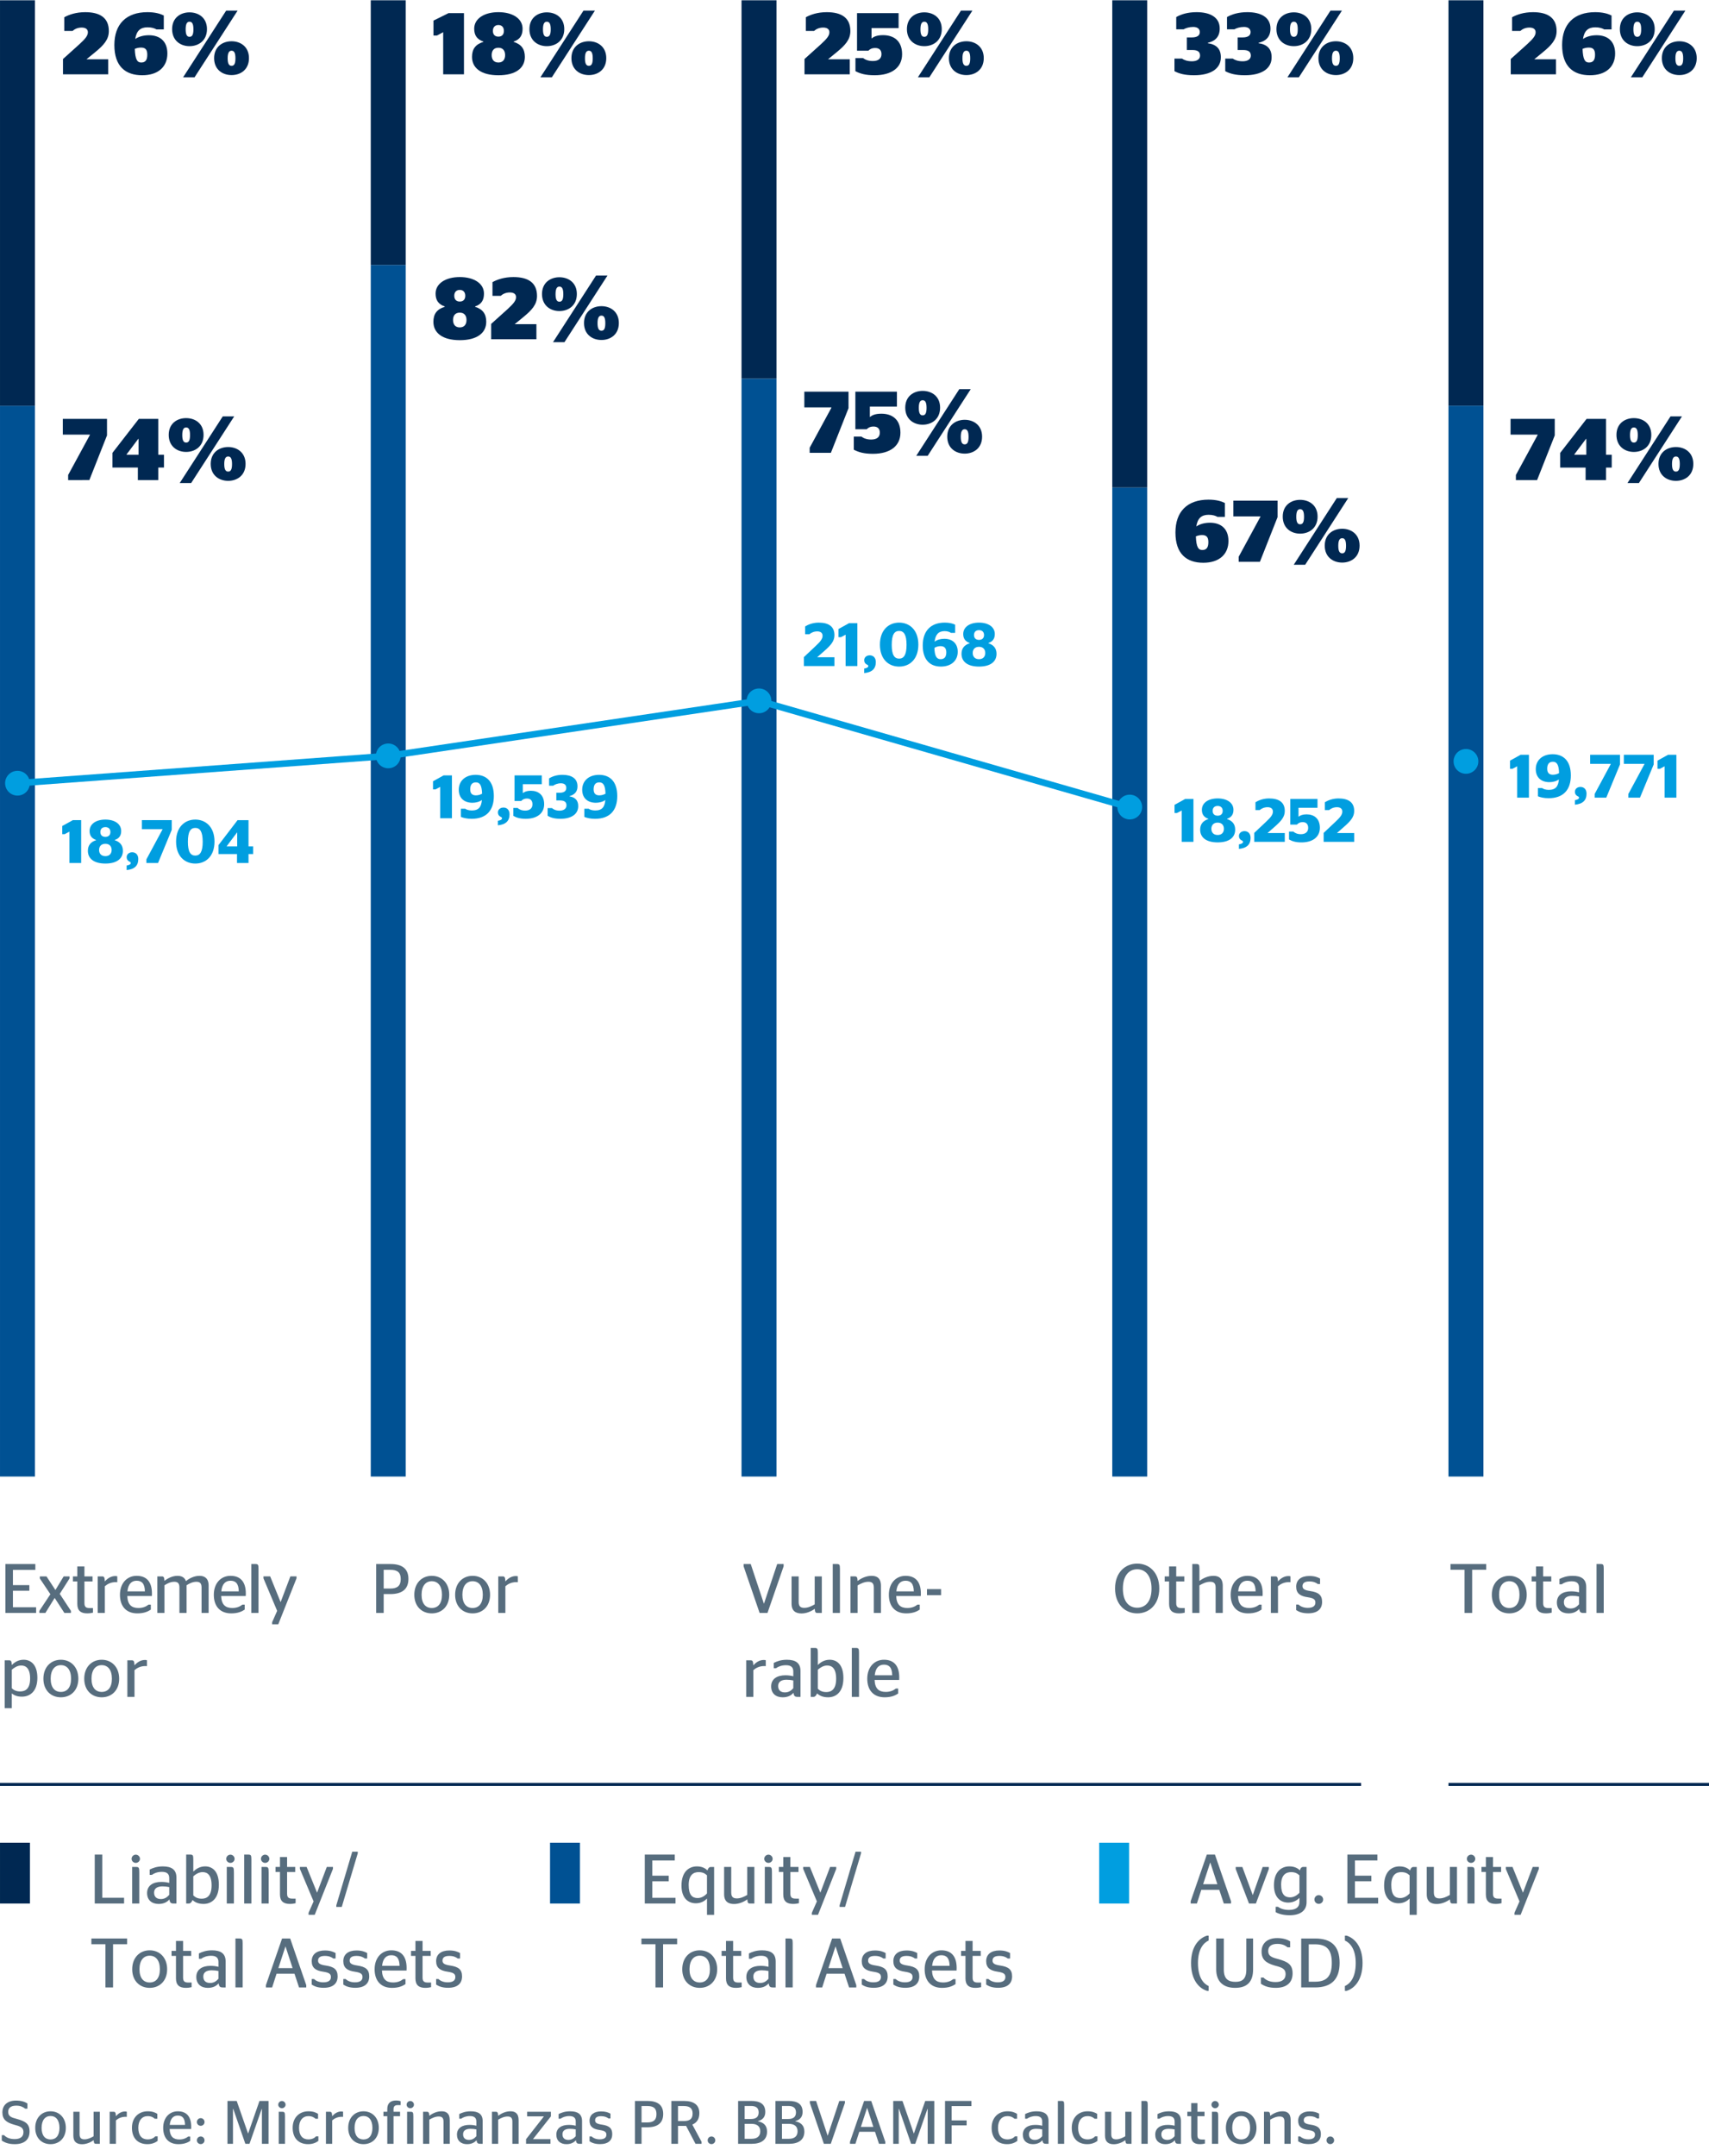 <?xml version="1.0" encoding="utf-8"?>
<!-- Generator: Adobe Illustrator 19.2.1, SVG Export Plug-In . SVG Version: 6.00 Build 0)  -->
<svg version="1.1" id="Layer_1" xmlns="http://www.w3.org/2000/svg" xmlns:xlink="http://www.w3.org/1999/xlink" x="0px" y="0px"
	 viewBox="0 0 195.591 246.613" style="enable-background:new 0 0 195.591 246.613;" xml:space="preserve">
<style type="text/css">
	.st0{fill:#005193;}
	.st1{fill:#002852;}
	.st2{fill:none;stroke:#009EE0;stroke-width:0.75;}
	.st3{fill:#009EE0;}
	.st4{fill:none;stroke:#002852;stroke-width:0.35;}
	.st5{fill:#576D7E;}
</style>
<rect x="0.001" y="46.409" class="st0" width="4" height="122.478"/>
<rect x="42.433" y="30.298" class="st0" width="4" height="138.589"/>
<rect x="84.865" y="43.295" class="st0" width="4" height="125.592"/>
<rect x="127.297" y="55.757" class="st0" width="4" height="113.13"/>
<rect x="165.774" y="0.032" class="st1" width="4" height="46.377"/>
<rect x="165.774" y="46.409" class="st0" width="4" height="122.478"/>
<polyline class="st2" points="2.001,89.583 44.48,86.458 86.873,80.163 129.163,92.311 "/>
<path class="st3" d="M2.001,91c0.783,0,1.417-0.634,1.417-1.417s-0.634-1.417-1.417-1.417c-0.783,0-1.417,0.634-1.417,1.417
	S1.218,91,2.001,91"/>
<path class="st3" d="M44.433,87.875c0.783,0,1.417-0.634,1.417-1.417c0-0.782-0.634-1.417-1.417-1.417
	c-0.783,0-1.417,0.635-1.417,1.417C43.016,87.241,43.649,87.875,44.433,87.875"/>
<path class="st3" d="M86.865,81.58c0.783,0,1.417-0.634,1.417-1.417c0-0.783-0.634-1.417-1.417-1.417
	s-1.417,0.634-1.417,1.417C85.448,80.946,86.082,81.58,86.865,81.58"/>
<path class="st3" d="M129.297,93.728c0.783,0,1.417-0.634,1.417-1.417s-0.634-1.417-1.417-1.417
	c-0.783,0-1.417,0.634-1.417,1.417S128.514,93.728,129.297,93.728"/>
<g>
	<path class="st1" d="M178.078,8.5h-5.177v-1.75l1.909-1.719c0.65-0.6,0.939-0.949,0.939-1.34
		c0-0.328-0.229-0.539-0.709-0.539c-0.47,0-0.81,0.18-1.049,0.391h-0.939V1.973
		c0.54-0.299,1.339-0.58,2.398-0.58c1.709,0,2.699,0.66,2.699,2.16
		c0,0.979-0.59,1.619-1.579,2.428l-0.979,0.801h2.489V8.5z"/>
	<path class="st1" d="M178.78,5.15c0-2.389,1.349-3.758,3.788-3.758c0.89,0,1.469,0.182,1.869,0.381
		v1.59h-0.839c-0.21-0.121-0.53-0.24-1.02-0.24c-0.81,0-1.27,0.389-1.409,1.338
		c0.42-0.299,1-0.43,1.569-0.43c1.24,0,2.109,0.68,2.109,2.09
		c0,1.529-1.069,2.488-2.878,2.488C180.049,8.609,178.78,7.59,178.78,5.15z M181.119,5.592
		c0.05,1.248,0.29,1.559,0.74,1.559c0.5,0,0.689-0.32,0.689-0.9
		c0-0.578-0.22-0.809-0.719-0.809C181.559,5.441,181.299,5.512,181.119,5.592z"/>
	<path class="st1" d="M185.39,3.332c0-1.309,0.969-1.918,1.989-1.918c1.03,0,1.999,0.609,1.999,1.918
		c0,1.32-0.969,1.949-1.999,1.949C186.359,5.281,185.39,4.652,185.39,3.332z M191.577,1.213h1.31
		l-4.928,7.627h-1.309L191.577,1.213z M187.829,3.352c0-0.629-0.15-0.869-0.45-0.869
		c-0.28,0-0.439,0.24-0.439,0.869c0,0.631,0.16,0.859,0.439,0.859
		C187.679,4.211,187.829,3.982,187.829,3.352z M190.197,6.65c0-1.309,0.97-1.93,1.999-1.93
		c1.02,0,1.989,0.621,1.989,1.93c0,1.32-0.969,1.939-1.989,1.939
		C191.167,8.59,190.197,7.971,190.197,6.65z M192.636,6.67c0-0.629-0.15-0.869-0.44-0.869
		c-0.29,0-0.45,0.24-0.45,0.869c0,0.631,0.16,0.859,0.45,0.859
		C192.486,7.529,192.636,7.301,192.636,6.67z"/>
</g>
<g>
	<path class="st1" d="M173.49,54.33l2.488-4.577v-0.04h-3.098v-1.799h5.057v1.889l-2.019,5.107h-2.428
		V54.33z"/>
	<path class="st1" d="M181.469,54.91V53.48h-2.909v-1.679l3.019-3.888h2.229v4.098h0.65v1.469h-0.65v1.43
		H181.469z M180.179,52.012h1.37v-1.809h-0.04l-1.33,1.769V52.012z"/>
	<path class="st1" d="M185,49.743c0-1.31,0.969-1.919,1.989-1.919c1.03,0,1.999,0.609,1.999,1.919
		c0,1.319-0.969,1.949-1.999,1.949C185.97,51.692,185,51.063,185,49.743z M191.187,47.624
		h1.31l-4.928,7.626h-1.309L191.187,47.624z M187.439,49.763c0-0.629-0.15-0.869-0.45-0.869
		c-0.28,0-0.439,0.24-0.439,0.869c0,0.63,0.16,0.859,0.439,0.859
		C187.289,50.622,187.439,50.393,187.439,49.763z M189.808,53.062c0-1.31,0.97-1.93,1.999-1.93
		c1.02,0,1.989,0.62,1.989,1.93c0,1.319-0.969,1.938-1.989,1.938
		C190.777,55,189.808,54.381,189.808,53.062z M192.247,53.081c0-0.63-0.15-0.869-0.44-0.869
		c-0.29,0-0.45,0.239-0.45,0.869s0.16,0.859,0.45,0.859
		C192.097,53.94,192.247,53.711,192.247,53.081z"/>
</g>
<path class="st3" d="M167.774,88.503c0.783,0,1.417-0.634,1.417-1.417c0-0.783-0.634-1.417-1.417-1.417
	s-1.417,0.634-1.417,1.417C166.357,87.869,166.991,88.503,167.774,88.503"/>
<line class="st4" x1="0" y1="204.1" x2="155.774" y2="204.1"/>
<line class="st4" x1="165.774" y1="204.1" x2="195.591" y2="204.1"/>
<g>
	<path class="st5" d="M0.203,244.835v-0.616H0.469c0.224,0.238,0.595,0.448,1.205,0.448
		c0.637,0,1.009-0.26,1.009-0.792c0-0.609-0.498-0.693-1.114-0.868
		c-0.861-0.252-1.296-0.603-1.296-1.394c0-0.854,0.609-1.352,1.562-1.352
		c0.588,0,1.009,0.14,1.303,0.329v0.595H2.878c-0.252-0.203-0.553-0.343-1.016-0.343
		c-0.623,0-0.924,0.259-0.924,0.714c0,0.512,0.371,0.645,0.967,0.799
		c1.001,0.273,1.478,0.561,1.478,1.442c0,0.953-0.624,1.45-1.688,1.45
		C1.001,245.248,0.567,245.08,0.203,244.835z"/>
	<path class="st5" d="M4.032,243.385c0-1.169,0.756-1.897,1.751-1.897c0.994,0,1.751,0.729,1.751,1.897
		c0,1.163-0.757,1.863-1.751,1.863C4.789,245.248,4.032,244.548,4.032,243.385z M6.806,243.385
		c0-0.882-0.399-1.358-1.022-1.358c-0.617,0-1.023,0.477-1.023,1.358c0,0.883,0.406,1.324,1.023,1.324
		C6.406,244.709,6.806,244.268,6.806,243.385z"/>
	<path class="st5" d="M10.712,244.345V241.543h0.714v3.663h-0.448c-0.168,0-0.238-0.056-0.259-0.413
		c-0.364,0.259-0.84,0.462-1.324,0.462c-0.574,0-1.001-0.238-1.001-0.98V241.543h0.714v2.57
		c0,0.47,0.231,0.581,0.567,0.581C10.046,244.694,10.417,244.52,10.712,244.345z"/>
	<path class="st5" d="M13.266,242.53v2.676h-0.714V241.543h0.448c0.175,0,0.252,0.077,0.266,0.504
		c0.245-0.279,0.595-0.539,1.051-0.539c0.084,0,0.154,0.015,0.196,0.028v0.588
		c0,0-0.133-0.007-0.161-0.007C13.854,242.117,13.497,242.327,13.266,242.53z"/>
	<path class="st5" d="M15.1,243.378c0-1.177,0.771-1.891,1.807-1.891c0.567,0,0.89,0.161,1.1,0.294
		v0.561h-0.294c-0.154-0.154-0.413-0.302-0.812-0.302c-0.63,0-1.072,0.477-1.072,1.338
		c0,0.883,0.414,1.324,1.058,1.324c0.477,0,0.735-0.183,0.89-0.351h0.266v0.519
		c-0.21,0.168-0.595,0.378-1.169,0.378C15.758,245.248,15.1,244.541,15.1,243.378z"/>
	<path class="st5" d="M19.412,243.511c0.035,0.869,0.427,1.198,1.113,1.198
		c0.469,0,0.791-0.154,1.016-0.336h0.231v0.497c-0.266,0.182-0.666,0.378-1.352,0.378
		c-1.121,0-1.744-0.714-1.744-1.863c0-1.169,0.721-1.897,1.674-1.897
		c0.966,0,1.534,0.567,1.534,1.771c0,0.099-0.007,0.225-0.007,0.252H19.412z M19.425,243.042h1.751
		c-0.014-0.792-0.322-1.064-0.826-1.064C19.873,241.978,19.502,242.265,19.425,243.042z"/>
	<path class="st5" d="M22.533,242.713c0-0.245,0.196-0.441,0.441-0.441c0.238,0,0.435,0.196,0.435,0.441
		s-0.196,0.434-0.435,0.434C22.729,243.147,22.533,242.958,22.533,242.713z M22.533,244.807
		c0-0.245,0.196-0.441,0.441-0.441c0.238,0,0.435,0.196,0.435,0.441s-0.196,0.435-0.435,0.435
		C22.729,245.241,22.533,245.052,22.533,244.807z"/>
	<path class="st5" d="M26.033,240.304h1.058l1.296,3.719h0.014l1.295-3.719h1.037v4.902h-0.756v-3.999
		h-0.021l-1.401,3.999h-0.476l-1.387-3.999h-0.028v3.999h-0.63V240.304z"/>
	<path class="st5" d="M31.843,240.731c0-0.231,0.196-0.42,0.42-0.42s0.42,0.188,0.42,0.42
		c0,0.225-0.196,0.406-0.42,0.406S31.843,240.955,31.843,240.731z M31.899,245.206V241.543h0.399
		c0.28,0,0.315,0.084,0.315,0.547v3.116H31.899z"/>
	<path class="st5" d="M33.495,243.378c0-1.177,0.771-1.891,1.807-1.891c0.567,0,0.89,0.161,1.1,0.294
		v0.561h-0.294c-0.154-0.154-0.413-0.302-0.812-0.302c-0.63,0-1.072,0.477-1.072,1.338
		c0,0.883,0.414,1.324,1.058,1.324c0.477,0,0.735-0.183,0.89-0.351h0.266v0.519
		c-0.21,0.168-0.595,0.378-1.169,0.378C34.153,245.248,33.495,244.541,33.495,243.378z"/>
	<path class="st5" d="M38.017,242.53v2.676h-0.714V241.543h0.448c0.175,0,0.252,0.077,0.266,0.504
		c0.245-0.279,0.595-0.539,1.051-0.539c0.084,0,0.154,0.015,0.196,0.028v0.588
		c0,0-0.133-0.007-0.161-0.007C38.605,242.117,38.248,242.327,38.017,242.53z"/>
	<path class="st5" d="M39.851,243.385c0-1.169,0.756-1.897,1.751-1.897c0.994,0,1.751,0.729,1.751,1.897
		c0,1.163-0.757,1.863-1.751,1.863C40.607,245.248,39.851,244.548,39.851,243.385z M42.624,243.385
		c0-0.882-0.399-1.358-1.022-1.358c-0.617,0-1.023,0.477-1.023,1.358c0,0.883,0.406,1.324,1.023,1.324
		C42.225,244.709,42.624,244.268,42.624,243.385z"/>
	<path class="st5" d="M43.883,241.543h0.441v-0.315c0-0.679,0.392-0.974,0.994-0.974
		c0.252,0,0.414,0.035,0.532,0.077v0.448h-0.308c-0.315,0-0.504,0.099-0.504,0.477v0.287h0.749v0.504
		h-0.749v3.159h-0.714v-3.159h-0.441V241.543z"/>
	<path class="st5" d="M46.536,240.731c0-0.231,0.196-0.42,0.42-0.42s0.42,0.188,0.42,0.42
		c0,0.225-0.196,0.406-0.42,0.406S46.536,240.955,46.536,240.731z M46.591,245.206V241.543h0.399
		c0.28,0,0.315,0.084,0.315,0.547v3.116H46.591z"/>
	<path class="st5" d="M49.133,242.005c0.357-0.279,0.861-0.518,1.401-0.518
		c0.511,0,0.938,0.21,0.938,1.008v2.711h-0.714v-2.542c0-0.456-0.203-0.582-0.553-0.582
		c-0.399,0-0.771,0.189-1.072,0.364v2.76H48.419V241.543h0.448
		C49.042,241.543,49.119,241.62,49.133,242.005z"/>
	<path class="st5" d="M54.538,244.8c-0.273,0.294-0.602,0.448-1.092,0.448
		c-0.666,0-1.149-0.378-1.149-1.093c0-0.749,0.596-1.113,1.422-1.113c0.315,0,0.546,0.035,0.798,0.098
		v-0.483c0-0.434-0.252-0.623-0.735-0.623c-0.434,0-0.771,0.133-1.001,0.302h-0.224v-0.533
		c0.322-0.16,0.729-0.314,1.317-0.314c0.868,0,1.366,0.314,1.366,1.12v2.599h-0.28
		C54.678,245.206,54.58,245.129,54.538,244.8z M54.517,244.338v-0.777
		c-0.203-0.042-0.427-0.07-0.679-0.07c-0.49,0-0.84,0.182-0.84,0.623
		c0,0.455,0.287,0.645,0.679,0.645C54.061,244.758,54.307,244.576,54.517,244.338z"/>
	<path class="st5" d="M57.015,242.005c0.357-0.279,0.861-0.518,1.401-0.518
		c0.511,0,0.938,0.21,0.938,1.008v2.711h-0.714v-2.542c0-0.456-0.203-0.582-0.553-0.582
		c-0.399,0-0.771,0.189-1.072,0.364v2.76h-0.714V241.543h0.448
		C56.924,241.543,57.001,241.62,57.015,242.005z"/>
	<path class="st5" d="M60.206,244.681l2.045-2.612h-1.919V241.543h2.717v0.525l-2.052,2.605h2.003v0.532
		H60.206V244.681z"/>
	<path class="st5" d="M65.912,244.8c-0.273,0.294-0.602,0.448-1.092,0.448
		c-0.666,0-1.149-0.378-1.149-1.093c0-0.749,0.596-1.113,1.422-1.113c0.315,0,0.546,0.035,0.798,0.098
		v-0.483c0-0.434-0.252-0.623-0.735-0.623c-0.434,0-0.771,0.133-1.001,0.302h-0.224v-0.533
		c0.322-0.16,0.729-0.314,1.317-0.314c0.868,0,1.366,0.314,1.366,1.12v2.599h-0.28
		C66.052,245.206,65.954,245.129,65.912,244.8z M65.891,244.338v-0.777
		c-0.203-0.042-0.427-0.07-0.679-0.07c-0.49,0-0.84,0.182-0.84,0.623
		c0,0.455,0.287,0.645,0.679,0.645C65.436,244.758,65.681,244.576,65.891,244.338z"/>
	<path class="st5" d="M67.472,244.919v-0.554h0.231c0.168,0.161,0.477,0.329,0.932,0.329
		c0.511,0,0.764-0.182,0.764-0.532c0-0.308-0.175-0.44-0.771-0.532
		c-0.743-0.104-1.156-0.378-1.156-1.058c0-0.693,0.511-1.071,1.317-1.071
		c0.518,0,0.834,0.119,1.079,0.259v0.547h-0.231c-0.175-0.141-0.441-0.26-0.84-0.26
		c-0.469,0-0.687,0.161-0.687,0.47c0,0.287,0.203,0.413,0.777,0.497
		c0.806,0.119,1.184,0.386,1.184,1.086c0,0.693-0.441,1.142-1.401,1.142
		C68.067,245.241,67.717,245.08,67.472,244.919z"/>
	<path class="st5" d="M72.666,240.304h1.429c1.127,0,1.807,0.434,1.807,1.491s-0.672,1.521-1.821,1.521
		h-0.658v1.891h-0.757V240.304z M73.423,242.762h0.658c0.729,0,1.05-0.294,1.05-0.952
		c0-0.659-0.322-0.925-1.05-0.925h-0.658V242.762z"/>
	<path class="st5" d="M78.519,243.154c-0.07,0.007-0.147,0.007-0.231,0.007h-0.693v2.045h-0.756v-4.902
		h1.45c1.085,0,1.751,0.434,1.751,1.394c0,0.672-0.294,1.1-0.806,1.31l1.058,1.968v0.231h-0.693
		L78.519,243.154z M77.595,242.601h0.672c0.666,0,1.001-0.238,1.001-0.861
		c0-0.609-0.357-0.854-1.001-0.854h-0.672V242.601z"/>
	<path class="st5" d="M80.989,244.807c0-0.245,0.196-0.441,0.435-0.441c0.238,0,0.441,0.196,0.441,0.441
		s-0.203,0.435-0.441,0.435C81.185,245.241,80.989,245.052,80.989,244.807z"/>
	<path class="st5" d="M84.475,240.304h1.506c1.002,0,1.604,0.35,1.604,1.261c0,0.616-0.35,0.917-0.84,1.043
		v0.021c0.595,0.126,1.043,0.441,1.043,1.184c0,0.924-0.658,1.394-1.73,1.394h-1.583V240.304z
		 M85.953,242.369c0.539,0,0.875-0.217,0.875-0.756c0-0.532-0.336-0.735-0.869-0.735h-0.735v1.491
		H85.953z M86.037,244.632c0.603,0,0.974-0.287,0.974-0.854c0-0.574-0.371-0.854-1.001-0.854h-0.785
		v1.709H86.037z"/>
	<path class="st5" d="M88.745,240.304h1.506c1.002,0,1.604,0.35,1.604,1.261c0,0.616-0.35,0.917-0.84,1.043
		v0.021c0.595,0.126,1.043,0.441,1.043,1.184c0,0.924-0.658,1.394-1.73,1.394h-1.583V240.304z
		 M90.223,242.369c0.539,0,0.875-0.217,0.875-0.756c0-0.532-0.336-0.735-0.869-0.735h-0.735v1.491
		H90.223z M90.307,244.632c0.603,0,0.974-0.287,0.974-0.854c0-0.574-0.371-0.854-1.001-0.854h-0.785
		v1.709H90.307z"/>
	<path class="st5" d="M92.686,240.534v-0.23h0.714l1.317,3.964h0.014l1.324-3.964h0.644v0.23
		l-1.618,4.672h-0.791L92.686,240.534z"/>
	<path class="st5" d="M97.278,244.975l1.618-4.671h0.812l1.611,4.671v0.231h-0.721l-0.456-1.373h-1.8
		l-0.441,1.373h-0.623V244.975z M98.525,243.273h1.429l-0.708-2.165h-0.014L98.525,243.273z"/>
	<path class="st5" d="M102.227,240.304h1.058l1.296,3.719h0.014l1.295-3.719h1.037v4.902h-0.756v-3.999
		h-0.021l-1.401,3.999h-0.476l-1.387-3.999h-0.028v3.999h-0.63V240.304z"/>
	<path class="st5" d="M108.156,245.206v-4.902h3.019v0.588h-2.262v1.639h1.716v0.567h-1.716v2.108H108.156z"/>
	<path class="st5" d="M113.49,243.378c0-1.177,0.771-1.891,1.807-1.891c0.567,0,0.89,0.161,1.1,0.294
		v0.561h-0.294c-0.154-0.154-0.413-0.302-0.812-0.302c-0.63,0-1.072,0.477-1.072,1.338
		c0,0.883,0.414,1.324,1.058,1.324c0.477,0,0.735-0.183,0.89-0.351h0.266v0.519
		c-0.21,0.168-0.595,0.378-1.169,0.378C114.148,245.248,113.49,244.541,113.49,243.378z"/>
	<path class="st5" d="M119.301,244.8c-0.273,0.294-0.602,0.448-1.092,0.448
		c-0.666,0-1.149-0.378-1.149-1.093c0-0.749,0.596-1.113,1.422-1.113c0.315,0,0.546,0.035,0.798,0.098
		v-0.483c0-0.434-0.252-0.623-0.735-0.623c-0.434,0-0.771,0.133-1.001,0.302h-0.224v-0.533
		c0.322-0.16,0.729-0.314,1.317-0.314c0.868,0,1.366,0.314,1.366,1.12v2.599h-0.28
		C119.441,245.206,119.343,245.129,119.301,244.8z M119.28,244.338v-0.777
		c-0.203-0.042-0.427-0.07-0.679-0.07c-0.49,0-0.84,0.182-0.84,0.623
		c0,0.455,0.287,0.645,0.679,0.645C118.825,244.758,119.07,244.576,119.28,244.338z"/>
	<path class="st5" d="M121.071,245.206v-4.902h0.399c0.28,0,0.322,0.069,0.322,0.476v4.427H121.071z"/>
	<path class="st5" d="M122.66,243.378c0-1.177,0.77-1.891,1.807-1.891c0.567,0,0.89,0.161,1.1,0.294
		v0.561h-0.294c-0.154-0.154-0.413-0.302-0.812-0.302c-0.63,0-1.072,0.477-1.072,1.338
		c0,0.883,0.414,1.324,1.058,1.324c0.477,0,0.735-0.183,0.89-0.351h0.266v0.519
		c-0.21,0.168-0.595,0.378-1.169,0.378C123.318,245.248,122.66,244.541,122.66,243.378z"/>
	<path class="st5" d="M128.786,244.345V241.543h0.714v3.663h-0.448c-0.168,0-0.238-0.056-0.259-0.413
		c-0.364,0.259-0.84,0.462-1.324,0.462c-0.574,0-1.001-0.238-1.001-0.98V241.543h0.714v2.57
		c0,0.47,0.231,0.581,0.567,0.581C128.121,244.694,128.492,244.52,128.786,244.345z"/>
	<path class="st5" d="M130.632,245.206v-4.902h0.399c0.28,0,0.322,0.069,0.322,0.476v4.427H130.632z"/>
	<path class="st5" d="M134.455,244.8c-0.273,0.294-0.602,0.448-1.092,0.448
		c-0.666,0-1.149-0.378-1.149-1.093c0-0.749,0.596-1.113,1.422-1.113c0.315,0,0.546,0.035,0.798,0.098
		v-0.483c0-0.434-0.252-0.623-0.735-0.623c-0.434,0-0.771,0.133-1.001,0.302h-0.224v-0.533
		c0.322-0.16,0.729-0.314,1.317-0.314c0.868,0,1.366,0.314,1.366,1.12v2.599h-0.28
		C134.595,245.206,134.497,245.129,134.455,244.8z M134.434,244.338v-0.777
		c-0.203-0.042-0.427-0.07-0.679-0.07c-0.49,0-0.84,0.182-0.84,0.623
		c0,0.455,0.287,0.645,0.679,0.645C133.979,244.758,134.224,244.576,134.434,244.338z"/>
	<path class="st5" d="M135.889,241.543h0.441v-0.994h0.714v0.994h0.812v0.504h-0.812v2.172
		c0,0.385,0.161,0.497,0.525,0.497h0.33v0.462c-0.133,0.035-0.336,0.07-0.582,0.07
		c-0.624,0-0.987-0.259-0.987-0.945v-2.256h-0.441V241.543z"/>
	<path class="st5" d="M138.647,240.731c0-0.231,0.196-0.42,0.42-0.42s0.42,0.188,0.42,0.42
		c0,0.225-0.196,0.406-0.42,0.406S138.647,240.955,138.647,240.731z M138.703,245.206V241.543h0.399
		c0.28,0,0.315,0.084,0.315,0.547v3.116H138.703z"/>
	<path class="st5" d="M140.299,243.385c0-1.169,0.756-1.897,1.751-1.897c0.994,0,1.751,0.729,1.751,1.897
		c0,1.163-0.757,1.863-1.751,1.863C141.055,245.248,140.299,244.548,140.299,243.385z M143.072,243.385
		c0-0.882-0.399-1.358-1.022-1.358c-0.617,0-1.023,0.477-1.023,1.358c0,0.883,0.406,1.324,1.023,1.324
		C142.673,244.709,143.072,244.268,143.072,243.385z"/>
	<path class="st5" d="M145.374,242.005c0.357-0.279,0.861-0.518,1.401-0.518
		c0.511,0,0.938,0.21,0.938,1.008v2.711h-0.714v-2.542c0-0.456-0.203-0.582-0.553-0.582
		c-0.399,0-0.771,0.189-1.072,0.364v2.76h-0.714V241.543h0.448
		C145.284,241.543,145.36,241.62,145.374,242.005z"/>
	<path class="st5" d="M148.573,244.919v-0.554h0.231c0.168,0.161,0.477,0.329,0.932,0.329
		c0.511,0,0.764-0.182,0.764-0.532c0-0.308-0.175-0.44-0.771-0.532
		c-0.743-0.104-1.156-0.378-1.156-1.058c0-0.693,0.511-1.071,1.317-1.071
		c0.518,0,0.834,0.119,1.079,0.259v0.547h-0.231c-0.175-0.141-0.441-0.26-0.84-0.26
		c-0.469,0-0.687,0.161-0.687,0.47c0,0.287,0.203,0.413,0.777,0.497
		c0.806,0.119,1.184,0.386,1.184,1.086c0,0.693-0.441,1.142-1.401,1.142
		C149.168,245.241,148.818,245.08,148.573,244.919z"/>
	<path class="st5" d="M151.814,244.807c0-0.245,0.196-0.441,0.435-0.441c0.238,0,0.441,0.196,0.441,0.441
		s-0.203,0.435-0.441,0.435C152.01,245.241,151.814,245.052,151.814,244.807z"/>
</g>
<rect x="0.001" y="0.032" class="st1" width="4" height="46.377"/>
<g>
	<path class="st1" d="M12.386,8.5H7.209v-1.75l1.909-1.719c0.65-0.6,0.939-0.949,0.939-1.34
		c0-0.328-0.229-0.539-0.709-0.539c-0.47,0-0.81,0.18-1.049,0.391H7.359V1.973
		C7.898,1.674,8.698,1.393,9.757,1.393c1.709,0,2.699,0.66,2.699,2.16
		c0,0.979-0.59,1.619-1.579,2.428L9.897,6.781h2.489V8.5z"/>
	<path class="st1" d="M13.089,5.15c0-2.389,1.349-3.758,3.788-3.758c0.89,0,1.469,0.182,1.869,0.381
		v1.59h-0.839c-0.21-0.121-0.53-0.24-1.02-0.24c-0.81,0-1.27,0.389-1.409,1.338
		c0.42-0.299,1-0.43,1.569-0.43c1.24,0,2.109,0.68,2.109,2.09
		c0,1.529-1.069,2.488-2.878,2.488C14.358,8.609,13.089,7.59,13.089,5.15z M15.427,5.592
		c0.05,1.248,0.29,1.559,0.74,1.559c0.5,0,0.689-0.32,0.689-0.9
		c0-0.578-0.22-0.809-0.719-0.809C15.867,5.441,15.607,5.512,15.427,5.592z"/>
	<path class="st1" d="M19.699,3.332c0-1.309,0.969-1.918,1.989-1.918c1.03,0,1.999,0.609,1.999,1.918
		c0,1.32-0.969,1.949-1.999,1.949C20.668,5.281,19.699,4.652,19.699,3.332z M25.885,1.213h1.31
		l-4.928,7.627h-1.309L25.885,1.213z M22.137,3.352c0-0.629-0.15-0.869-0.45-0.869
		c-0.28,0-0.439,0.24-0.439,0.869c0,0.631,0.16,0.859,0.439,0.859
		C21.987,4.211,22.137,3.982,22.137,3.352z M24.506,6.65c0-1.309,0.97-1.93,1.999-1.93
		c1.02,0,1.989,0.621,1.989,1.93c0,1.32-0.969,1.939-1.989,1.939
		C25.476,8.59,24.506,7.971,24.506,6.65z M26.945,6.67c0-0.629-0.15-0.869-0.44-0.869
		c-0.29,0-0.45,0.24-0.45,0.869c0,0.631,0.16,0.859,0.45,0.859
		C26.795,7.529,26.945,7.301,26.945,6.67z"/>
</g>
<g>
	<path class="st1" d="M7.799,54.329l2.488-4.577v-0.04H7.189v-1.799h5.057v1.889l-2.019,5.107H7.799
		V54.329z"/>
	<path class="st1" d="M15.777,54.909v-1.43h-2.909v-1.679l3.019-3.888h2.229v4.098h0.65v1.469h-0.65v1.43
		H15.777z M14.488,52.011h1.37v-1.809h-0.04l-1.33,1.769V52.011z"/>
	<path class="st1" d="M19.309,49.742c0-1.31,0.969-1.919,1.989-1.919c1.03,0,1.999,0.609,1.999,1.919
		c0,1.319-0.969,1.949-1.999,1.949C20.278,51.691,19.309,51.062,19.309,49.742z M25.496,47.623h1.31
		l-4.928,7.626h-1.309L25.496,47.623z M21.748,49.762c0-0.629-0.15-0.869-0.45-0.869
		c-0.28,0-0.439,0.24-0.439,0.869c0,0.63,0.16,0.859,0.439,0.859
		C21.598,50.621,21.748,50.392,21.748,49.762z M24.116,53.061c0-1.31,0.97-1.93,1.999-1.93
		c1.02,0,1.989,0.62,1.989,1.93c0,1.319-0.969,1.938-1.989,1.938
		C25.086,54.999,24.116,54.38,24.116,53.061z M26.555,53.08c0-0.63-0.15-0.869-0.44-0.869
		c-0.29,0-0.45,0.239-0.45,0.869s0.16,0.859,0.45,0.859
		C26.405,53.939,26.555,53.71,26.555,53.08z"/>
</g>
<g>
	<path class="st3" d="M7.944,98.709v-3.586l-0.539,0.287H7.125v-0.932l1.212-0.672h0.952v4.902H7.944z"/>
	<path class="st3" d="M10.058,97.315c0-0.624,0.322-1.016,0.938-1.212v-0.028
		c-0.49-0.168-0.742-0.497-0.742-1.022c0-0.819,0.75-1.31,1.807-1.31
		c1.057,0,1.807,0.49,1.807,1.31c0,0.525-0.238,0.854-0.735,1.022v0.028
		c0.609,0.196,0.932,0.588,0.932,1.212c0,0.903-0.708,1.457-2.003,1.457
		C10.766,98.772,10.058,98.219,10.058,97.315z M12.776,97.217c0-0.392-0.231-0.707-0.714-0.707
		c-0.491,0-0.722,0.315-0.722,0.707c0,0.399,0.231,0.708,0.722,0.708
		C12.544,97.925,12.776,97.616,12.776,97.217z M12.636,95.165c0-0.351-0.217-0.561-0.574-0.561
		c-0.364,0-0.575,0.21-0.575,0.561s0.21,0.554,0.575,0.554
		C12.418,95.719,12.636,95.516,12.636,95.165z"/>
	<path class="st3" d="M14.965,98.716c0-0.133-0.126-0.14-0.252-0.231
		c-0.126-0.091-0.217-0.224-0.217-0.447c0-0.322,0.273-0.554,0.637-0.554s0.693,0.238,0.693,0.771
		c0,0.764-0.434,1.177-1.331,1.261v-0.519C14.797,98.954,14.965,98.849,14.965,98.716z"/>
	<path class="st3" d="M16.757,98.289l1.842-3.418V94.843h-2.36v-1.036h3.417v1.106l-1.569,3.796h-1.331
		V98.289z"/>
	<path class="st3" d="M20.152,96.258c0-1.681,1.016-2.515,2.199-2.515s2.199,0.834,2.199,2.515
		s-1.001,2.515-2.199,2.515C21.146,98.772,20.152,97.939,20.152,96.258z M23.199,96.286
		c0-1.163-0.308-1.59-0.848-1.59c-0.546,0-0.847,0.427-0.847,1.59c0,1.148,0.301,1.575,0.847,1.575
		C22.891,97.861,23.199,97.435,23.199,96.286z"/>
	<path class="st3" d="M27.125,98.709v-1.022h-2.122v-1.022l2.185-2.857h1.254v3.004h0.532v0.876h-0.532
		v1.022H27.125z M25.948,96.811h1.198v-1.582h-0.028l-1.17,1.555V96.811z"/>
</g>
<rect x="42.433" y="0.032" class="st1" width="4" height="30.266"/>
<g>
	<path class="st1" d="M50.721,8.5V3.682l-0.709,0.381h-0.4V2.354l1.719-0.85h1.769v6.996H50.721z"/>
	<path class="st1" d="M54.021,6.51c0-0.889,0.39-1.438,1.299-1.719V4.752
		c-0.729-0.24-1.049-0.721-1.049-1.469c0-1.17,1.169-1.891,2.769-1.891
		c1.609,0,2.768,0.721,2.768,1.891c0,0.748-0.29,1.229-1.019,1.469v0.039
		c0.889,0.281,1.279,0.83,1.279,1.719c0,1.291-1.07,2.1-3.028,2.1
		C55.091,8.609,54.021,7.801,54.021,6.51z M57.81,6.301c0-0.48-0.23-0.84-0.77-0.84
		c-0.54,0-0.77,0.359-0.77,0.84S56.5,7.15,57.04,7.15C57.58,7.15,57.81,6.781,57.81,6.301z
		 M57.669,3.533c0-0.4-0.22-0.67-0.629-0.67c-0.41,0-0.63,0.27-0.63,0.67
		c0,0.408,0.22,0.658,0.63,0.658C57.45,4.191,57.669,3.941,57.669,3.533z"/>
	<path class="st1" d="M60.591,3.332c0-1.309,0.969-1.918,1.989-1.918c1.03,0,1.999,0.609,1.999,1.918
		c0,1.32-0.969,1.949-1.999,1.949C61.56,5.281,60.591,4.652,60.591,3.332z M66.778,1.213h1.31
		l-4.928,7.627h-1.309L66.778,1.213z M63.03,3.352c0-0.629-0.15-0.869-0.45-0.869
		c-0.28,0-0.439,0.24-0.439,0.869c0,0.631,0.16,0.859,0.439,0.859
		C62.88,4.211,63.03,3.982,63.03,3.352z M65.398,6.65c0-1.309,0.97-1.93,1.999-1.93
		c1.02,0,1.989,0.621,1.989,1.93c0,1.32-0.969,1.939-1.989,1.939
		C66.368,8.59,65.398,7.971,65.398,6.65z M67.837,6.67c0-0.629-0.15-0.869-0.44-0.869
		c-0.29,0-0.45,0.24-0.45,0.869c0,0.631,0.16,0.859,0.45,0.859
		C67.687,7.529,67.837,7.301,67.837,6.67z"/>
</g>
<g>
	<path class="st1" d="M49.602,36.809c0-0.89,0.39-1.438,1.299-1.719v-0.04
		c-0.729-0.24-1.049-0.72-1.049-1.469c0-1.17,1.169-1.89,2.769-1.89
		c1.609,0,2.768,0.72,2.768,1.89c0,0.749-0.29,1.229-1.019,1.469v0.04
		c0.889,0.28,1.279,0.829,1.279,1.719c0,1.29-1.07,2.1-3.028,2.1
		C50.671,38.908,49.602,38.099,49.602,36.809z M53.39,36.599c0-0.479-0.23-0.839-0.77-0.839
		c-0.54,0-0.77,0.359-0.77,0.839c0,0.48,0.23,0.85,0.77,0.85
		C53.16,37.448,53.39,37.079,53.39,36.599z M53.249,33.831c0-0.4-0.22-0.67-0.629-0.67
		c-0.41,0-0.63,0.27-0.63,0.67c0,0.409,0.22,0.659,0.63,0.659
		C53.03,34.49,53.249,34.24,53.249,33.831z"/>
	<path class="st1" d="M61.389,38.798h-5.177v-1.749l1.909-1.719c0.65-0.6,0.939-0.95,0.939-1.34
		c0-0.329-0.229-0.539-0.709-0.539c-0.47,0-0.81,0.18-1.049,0.39h-0.939v-1.569
		c0.54-0.3,1.339-0.58,2.398-0.58c1.709,0,2.699,0.66,2.699,2.159
		c0,0.979-0.59,1.619-1.579,2.429l-0.979,0.8h2.489V38.798z"/>
	<path class="st1" d="M62.031,33.631c0-1.31,0.969-1.919,1.989-1.919c1.03,0,1.999,0.609,1.999,1.919
		c0,1.319-0.969,1.949-1.999,1.949C63,35.58,62.031,34.95,62.031,33.631z M68.218,31.512h1.31
		l-4.928,7.626h-1.309L68.218,31.512z M64.47,33.65c0-0.629-0.15-0.869-0.45-0.869
		c-0.28,0-0.439,0.24-0.439,0.869c0,0.63,0.16,0.859,0.439,0.859
		C64.32,34.51,64.47,34.28,64.47,33.65z M66.838,36.949c0-1.31,0.97-1.93,1.999-1.93
		c1.02,0,1.989,0.62,1.989,1.93c0,1.319-0.969,1.938-1.989,1.938
		C67.808,38.888,66.838,38.269,66.838,36.949z M69.277,36.969c0-0.63-0.15-0.869-0.44-0.869
		c-0.29,0-0.45,0.239-0.45,0.869s0.16,0.859,0.45,0.859C69.127,37.828,69.277,37.599,69.277,36.969
		z"/>
</g>
<g>
	<path class="st3" d="M50.377,93.591v-3.586l-0.539,0.287h-0.28v-0.932l1.212-0.672h0.952v4.902H50.377z"
		/>
	<path class="st3" d="M52.75,93.437v-0.938h0.49c0.112,0.091,0.378,0.203,0.75,0.203
		c0.812,0,1.092-0.413,1.163-1.197c-0.294,0.217-0.708,0.315-1.085,0.315
		c-0.925,0-1.562-0.519-1.562-1.492c0-1.009,0.75-1.702,1.933-1.702c1.219,0,2.08,0.75,2.08,2.424
		c0,1.652-0.861,2.605-2.542,2.605C53.429,93.654,53.037,93.556,52.75,93.437z M55.173,90.782
		c-0.028-0.987-0.273-1.296-0.708-1.296c-0.476,0-0.651,0.329-0.651,0.799
		c0,0.469,0.224,0.687,0.651,0.687C54.732,90.972,54.998,90.888,55.173,90.782z"/>
	<path class="st3" d="M57.454,93.598c0-0.133-0.126-0.14-0.252-0.231
		c-0.126-0.091-0.217-0.224-0.217-0.447c0-0.322,0.273-0.554,0.637-0.554s0.693,0.238,0.693,0.771
		c0,0.764-0.434,1.177-1.331,1.261v-0.519C57.286,93.836,57.454,93.731,57.454,93.598z"/>
	<path class="st3" d="M60.177,93.654c-0.672,0-1.079-0.134-1.429-0.337v-0.903h0.49
		c0.168,0.154,0.448,0.302,0.868,0.302c0.504,0,0.834-0.253,0.834-0.715s-0.259-0.665-0.616-0.665
		c-0.364,0-0.553,0.153-0.672,0.28h-0.764v-2.928h3.117v1.008h-2.171v1.009h0.021
		c0.175-0.14,0.448-0.259,0.896-0.259c0.861,0,1.527,0.477,1.527,1.541
		C62.278,93.03,61.459,93.654,60.177,93.654z"/>
	<path class="st3" d="M62.675,93.304v-0.876h0.498c0.161,0.154,0.455,0.295,0.861,0.295
		c0.455,0,0.798-0.203,0.798-0.603c0-0.393-0.238-0.567-0.763-0.567h-0.399v-0.876h0.35
		c0.532,0,0.791-0.195,0.791-0.553c0-0.344-0.21-0.532-0.616-0.532c-0.385,0-0.701,0.14-0.883,0.273
		h-0.469v-0.834c0.372-0.231,0.875-0.406,1.52-0.406c1.037,0,1.73,0.399,1.73,1.316
		c0,0.638-0.357,0.96-0.917,1.121v0.028c0.645,0.098,1.001,0.455,1.001,1.106
		c0.007,0.938-0.812,1.457-2.024,1.457C63.439,93.654,63.012,93.514,62.675,93.304z"/>
	<path class="st3" d="M66.875,93.437v-0.938h0.49c0.112,0.091,0.378,0.203,0.75,0.203
		c0.812,0,1.092-0.413,1.163-1.197c-0.294,0.217-0.708,0.315-1.085,0.315
		c-0.925,0-1.562-0.519-1.562-1.492c0-1.009,0.75-1.702,1.933-1.702c1.219,0,2.08,0.75,2.08,2.424
		c0,1.652-0.861,2.605-2.542,2.605C67.555,93.654,67.163,93.556,66.875,93.437z M69.299,90.782
		c-0.028-0.987-0.273-1.296-0.708-1.296c-0.476,0-0.651,0.329-0.651,0.799
		c0,0.469,0.224,0.687,0.651,0.687C68.857,90.972,69.123,90.888,69.299,90.782z"/>
</g>
<rect x="84.865" y="0.032" class="st1" width="4" height="43.263"/>
<g>
	<path class="st1" d="M97.251,8.5h-5.177v-1.75l1.909-1.719c0.65-0.6,0.939-0.949,0.939-1.34
		c0-0.328-0.229-0.539-0.709-0.539c-0.47,0-0.81,0.18-1.049,0.391h-0.939V1.973
		c0.54-0.299,1.339-0.58,2.398-0.58c1.709,0,2.699,0.66,2.699,2.16
		c0,0.979-0.59,1.619-1.579,2.428l-0.979,0.801h2.489V8.5z"/>
	<path class="st1" d="M100.093,8.609c-1.02,0-1.639-0.18-2.189-0.469v-1.5h0.87
		c0.24,0.18,0.59,0.34,1.12,0.34c0.66,0,0.989-0.289,0.989-0.789
		c0-0.49-0.29-0.701-0.72-0.701c-0.41,0-0.64,0.16-0.779,0.311h-1.299V1.504h4.757v1.709h-3.098
		v1.18h0.03c0.24-0.211,0.61-0.371,1.29-0.371c1.239,0,2.179,0.66,2.179,2.18
		C103.241,7.699,102.082,8.609,100.093,8.609z"/>
	<path class="st1" d="M103.794,3.332c0-1.309,0.969-1.918,1.989-1.918c1.03,0,1.999,0.609,1.999,1.918
		c0,1.32-0.969,1.949-1.999,1.949C104.763,5.281,103.794,4.652,103.794,3.332z M109.98,1.213h1.31
		l-4.928,7.627h-1.309L109.98,1.213z M106.232,3.352c0-0.629-0.15-0.869-0.45-0.869
		c-0.28,0-0.439,0.24-0.439,0.869c0,0.631,0.16,0.859,0.439,0.859
		C106.082,4.211,106.232,3.982,106.232,3.352z M108.601,6.65c0-1.309,0.97-1.93,1.999-1.93
		c1.02,0,1.989,0.621,1.989,1.93c0,1.32-0.969,1.939-1.989,1.939
		C109.571,8.59,108.601,7.971,108.601,6.65z M111.04,6.67c0-0.629-0.15-0.869-0.44-0.869
		c-0.29,0-0.45,0.24-0.45,0.869c0,0.631,0.16,0.859,0.45,0.859
		C110.89,7.529,111.04,7.301,111.04,6.67z"/>
</g>
<g>
	<path class="st1" d="M92.664,51.215l2.488-4.576v-0.041h-3.098v-1.799h5.057v1.889l-2.019,5.107h-2.428
		V51.215z"/>
	<path class="st1" d="M99.903,51.906c-1.02,0-1.639-0.182-2.189-0.471v-1.5h0.87
		c0.24,0.182,0.59,0.34,1.12,0.34c0.66,0,0.989-0.289,0.989-0.789
		c0-0.49-0.29-0.699-0.72-0.699c-0.41,0-0.64,0.16-0.779,0.311H97.894v-4.299h4.757v1.709h-3.098
		v1.18h0.03c0.24-0.209,0.61-0.369,1.29-0.369c1.239,0,2.179,0.658,2.179,2.178
		C103.051,50.996,101.892,51.906,99.903,51.906z"/>
	<path class="st1" d="M103.604,46.629c0-1.311,0.969-1.92,1.989-1.92c1.03,0,1.999,0.609,1.999,1.92
		c0,1.318-0.969,1.949-1.999,1.949C104.573,48.578,103.604,47.947,103.604,46.629z M109.79,44.51
		h1.31l-4.928,7.625h-1.309L109.79,44.51z M106.042,46.648c0-0.629-0.15-0.869-0.45-0.869
		c-0.28,0-0.439,0.24-0.439,0.869s0.16,0.859,0.439,0.859
		C105.893,47.508,106.042,47.277,106.042,46.648z M108.411,49.947c0-1.311,0.97-1.93,1.999-1.93
		c1.02,0,1.989,0.619,1.989,1.93c0,1.318-0.969,1.938-1.989,1.938
		C109.381,51.885,108.411,51.266,108.411,49.947z M110.85,49.967c0-0.631-0.15-0.869-0.44-0.869
		c-0.29,0-0.45,0.238-0.45,0.869c0,0.629,0.16,0.859,0.45,0.859
		C110.7,50.826,110.85,50.596,110.85,49.967z"/>
</g>
<g>
	<path class="st3" d="M95.499,76.18h-3.495v-1.022l1.352-1.274c0.567-0.525,0.785-0.827,0.785-1.163
		c0-0.308-0.203-0.504-0.609-0.504c-0.399,0-0.701,0.161-0.904,0.329h-0.483v-0.896
		c0.35-0.218,0.896-0.435,1.555-0.435c1.135,0,1.8,0.441,1.8,1.436
		c0,0.693-0.434,1.17-1.169,1.814l-0.806,0.707h1.975V76.18z"/>
	<path class="st3" d="M96.778,76.18v-3.586l-0.539,0.287h-0.28v-0.932l1.212-0.672H98.123v4.902H96.778z"/>
	<path class="st3" d="M99.375,76.187c0-0.133-0.126-0.14-0.252-0.231
		c-0.126-0.091-0.217-0.224-0.217-0.447c0-0.322,0.273-0.554,0.637-0.554s0.693,0.238,0.693,0.771
		c0,0.764-0.434,1.177-1.331,1.261v-0.519C99.207,76.425,99.375,76.319,99.375,76.187z"/>
	<path class="st3" d="M100.705,73.729c0-1.681,1.016-2.515,2.199-2.515s2.199,0.834,2.199,2.515
		s-1.001,2.515-2.199,2.515C101.7,76.243,100.705,75.409,100.705,73.729z M103.752,73.757
		c0-1.163-0.308-1.59-0.848-1.59c-0.546,0-0.847,0.427-0.847,1.59c0,1.148,0.301,1.575,0.847,1.575
		C103.444,75.332,103.752,74.905,103.752,73.757z"/>
	<path class="st3" d="M105.605,73.833c0-1.674,0.925-2.619,2.521-2.619c0.553,0,0.911,0.105,1.19,0.238
		v0.938h-0.483c-0.14-0.105-0.378-0.203-0.729-0.203c-0.708,0-1.051,0.413-1.142,1.212
		c0.287-0.231,0.7-0.336,1.114-0.336c0.903,0,1.534,0.518,1.534,1.491
		c0,1.009-0.743,1.688-1.933,1.688C106.467,76.243,105.605,75.493,105.605,73.833z M106.943,74.1
		c0.021,0.967,0.266,1.296,0.708,1.296c0.476,0,0.651-0.309,0.651-0.784
		c0-0.47-0.224-0.708-0.651-0.708C107.377,73.903,107.111,73.994,106.943,74.1z"/>
	<path class="st3" d="M110.043,74.786c0-0.624,0.322-1.016,0.938-1.212v-0.028
		c-0.49-0.168-0.742-0.497-0.742-1.022c0-0.819,0.75-1.31,1.807-1.31
		c1.057,0,1.807,0.49,1.807,1.31c0,0.525-0.238,0.854-0.735,1.022v0.028
		c0.609,0.196,0.932,0.588,0.932,1.212c0,0.903-0.708,1.457-2.003,1.457
		C110.75,76.243,110.043,75.689,110.043,74.786z M112.761,74.688c0-0.392-0.231-0.707-0.714-0.707
		c-0.491,0-0.722,0.315-0.722,0.707c0,0.399,0.231,0.708,0.722,0.708
		C112.529,75.396,112.761,75.087,112.761,74.688z M112.621,72.636c0-0.351-0.217-0.561-0.574-0.561
		c-0.364,0-0.575,0.21-0.575,0.561s0.21,0.554,0.575,0.554
		C112.403,73.189,112.621,72.986,112.621,72.636z"/>
</g>
<rect x="127.297" y="0.032" class="st1" width="4" height="55.725"/>
<g>
	<path class="st1" d="M134.416,8.141V6.701h0.869c0.22,0.17,0.61,0.309,1.129,0.309
		c0.53,0,0.93-0.209,0.93-0.648s-0.27-0.641-0.879-0.641h-0.63V4.281h0.57
		c0.62,0,0.91-0.229,0.91-0.609c0-0.369-0.27-0.59-0.75-0.59c-0.47,0-0.859,0.131-1.099,0.27
		h-0.85V1.953c0.56-0.33,1.349-0.561,2.329-0.561c1.549,0,2.648,0.58,2.648,1.869
		c0,0.939-0.5,1.43-1.369,1.641v0.039c1,0.141,1.5,0.66,1.5,1.6
		c0.01,1.309-1.149,2.068-3.068,2.068C135.535,8.609,134.906,8.4,134.416,8.141z"/>
	<path class="st1" d="M140.226,8.141V6.701h0.869c0.22,0.17,0.61,0.309,1.129,0.309
		c0.53,0,0.93-0.209,0.93-0.648s-0.27-0.641-0.879-0.641h-0.63V4.281h0.57
		c0.62,0,0.91-0.229,0.91-0.609c0-0.369-0.27-0.59-0.75-0.59c-0.47,0-0.859,0.131-1.099,0.27
		h-0.85V1.953c0.56-0.33,1.349-0.561,2.329-0.561c1.549,0,2.648,0.58,2.648,1.869
		c0,0.939-0.5,1.43-1.369,1.641v0.039c1,0.141,1.5,0.66,1.5,1.6
		c0.01,1.309-1.149,2.068-3.068,2.068C141.345,8.609,140.716,8.4,140.226,8.141z"/>
	<path class="st1" d="M146.085,3.332c0-1.309,0.969-1.918,1.989-1.918c1.03,0,1.999,0.609,1.999,1.918
		c0,1.32-0.969,1.949-1.999,1.949C147.055,5.281,146.085,4.652,146.085,3.332z M152.272,1.213h1.31
		l-4.928,7.627h-1.309L152.272,1.213z M148.524,3.352c0-0.629-0.15-0.869-0.45-0.869
		c-0.28,0-0.439,0.24-0.439,0.869c0,0.631,0.16,0.859,0.439,0.859
		C148.374,4.211,148.524,3.982,148.524,3.352z M150.893,6.65c0-1.309,0.97-1.93,1.999-1.93
		c1.02,0,1.989,0.621,1.989,1.93c0,1.32-0.969,1.939-1.989,1.939
		C151.862,8.59,150.893,7.971,150.893,6.65z M153.332,6.67c0-0.629-0.15-0.869-0.44-0.869
		c-0.29,0-0.45,0.24-0.45,0.869c0,0.631,0.16,0.859,0.45,0.859
		C153.182,7.529,153.332,7.301,153.332,6.67z"/>
</g>
<g>
	<path class="st1" d="M134.526,60.908c0-2.389,1.349-3.758,3.788-3.758c0.89,0,1.469,0.182,1.869,0.381
		v1.59h-0.839c-0.21-0.121-0.53-0.24-1.02-0.24c-0.81,0-1.27,0.389-1.409,1.338
		c0.419-0.299,1-0.43,1.569-0.43c1.24,0,2.109,0.68,2.109,2.09
		c0,1.529-1.069,2.488-2.878,2.488C135.795,64.367,134.526,63.348,134.526,60.908z M136.864,61.35
		c0.05,1.248,0.29,1.559,0.74,1.559c0.5,0,0.69-0.32,0.69-0.9
		c0-0.578-0.22-0.809-0.72-0.809C137.304,61.199,137.044,61.27,136.864,61.35z"/>
	<path class="st1" d="M141.766,63.678l2.488-4.578v-0.039h-3.098v-1.799h5.057v1.889l-2.019,5.107h-2.428
		V63.678z"/>
	<path class="st1" d="M146.806,59.09c0-1.309,0.969-1.918,1.989-1.918c1.03,0,1.999,0.609,1.999,1.918
		c0,1.32-0.969,1.949-1.999,1.949C147.775,61.039,146.806,60.41,146.806,59.09z M152.992,56.971
		h1.31l-4.928,7.627h-1.309L152.992,56.971z M149.244,59.109c0-0.629-0.15-0.869-0.45-0.869
		c-0.28,0-0.439,0.24-0.439,0.869c0,0.631,0.16,0.859,0.439,0.859
		C149.094,59.969,149.244,59.74,149.244,59.109z M151.613,62.408c0-1.309,0.97-1.93,1.999-1.93
		c1.02,0,1.989,0.621,1.989,1.93c0,1.32-0.969,1.939-1.989,1.939
		C152.582,64.348,151.613,63.729,151.613,62.408z M154.052,62.428c0-0.629-0.15-0.869-0.44-0.869
		c-0.29,0-0.45,0.24-0.45,0.869c0,0.631,0.16,0.859,0.45,0.859
		C153.902,63.287,154.052,63.059,154.052,62.428z"/>
</g>
<g>
	<path class="st3" d="M135.242,96.289v-3.586l-0.539,0.287h-0.28v-0.932l1.212-0.672h0.952v4.902H135.242z
		"/>
	<path class="st3" d="M137.356,94.896c0-0.624,0.322-1.016,0.938-1.212V93.655
		c-0.49-0.168-0.742-0.497-0.742-1.022c0-0.819,0.75-1.31,1.807-1.31
		c1.057,0,1.807,0.49,1.807,1.31c0,0.525-0.238,0.854-0.735,1.022v0.028
		c0.609,0.196,0.932,0.588,0.932,1.212c0,0.903-0.708,1.457-2.003,1.457
		C138.063,96.353,137.356,95.799,137.356,94.896z M140.074,94.797c0-0.392-0.231-0.707-0.714-0.707
		c-0.491,0-0.722,0.315-0.722,0.707c0,0.399,0.231,0.708,0.722,0.708
		C139.842,95.505,140.074,95.196,140.074,94.797z M139.934,92.745c0-0.351-0.217-0.561-0.574-0.561
		c-0.364,0-0.575,0.21-0.575,0.561s0.21,0.554,0.575,0.554
		C139.716,93.299,139.934,93.096,139.934,92.745z"/>
	<path class="st3" d="M142.263,96.296c0-0.133-0.126-0.14-0.252-0.231
		c-0.126-0.091-0.217-0.224-0.217-0.447c0-0.322,0.273-0.554,0.637-0.554s0.693,0.238,0.693,0.771
		c0,0.764-0.434,1.177-1.331,1.261V96.576C142.095,96.534,142.263,96.429,142.263,96.296z"/>
	<path class="st3" d="M147.039,96.289h-3.495v-1.022l1.352-1.274c0.567-0.525,0.785-0.827,0.785-1.163
		c0-0.308-0.203-0.504-0.609-0.504c-0.399,0-0.701,0.161-0.904,0.329h-0.483v-0.896
		c0.35-0.218,0.896-0.435,1.555-0.435c1.135,0,1.8,0.441,1.8,1.436
		c0,0.693-0.434,1.17-1.169,1.814l-0.806,0.707h1.975V96.289z"/>
	<path class="st3" d="M148.956,96.353c-0.672,0-1.079-0.134-1.429-0.337v-0.903h0.49
		c0.168,0.154,0.448,0.302,0.868,0.302c0.504,0,0.834-0.253,0.834-0.715s-0.259-0.665-0.616-0.665
		c-0.364,0-0.553,0.153-0.672,0.28h-0.764v-2.928h3.117v1.008h-2.171v1.009h0.021
		c0.175-0.14,0.448-0.259,0.896-0.259c0.861,0,1.527,0.477,1.527,1.541
		C151.057,95.729,150.237,96.353,148.956,96.353z"/>
	<path class="st3" d="M154.983,96.289h-3.495v-1.022l1.352-1.274c0.567-0.525,0.785-0.827,0.785-1.163
		c0-0.308-0.203-0.504-0.609-0.504c-0.399,0-0.701,0.161-0.904,0.329h-0.483v-0.896
		c0.35-0.218,0.896-0.435,1.555-0.435c1.135,0,1.8,0.441,1.8,1.436
		c0,0.693-0.434,1.17-1.169,1.814l-0.806,0.707h1.975V96.289z"/>
</g>
<g>
	<path class="st3" d="M173.637,91.233v-3.586l-0.539,0.287h-0.28v-0.932l1.212-0.672h0.952v4.902H173.637z
		"/>
	<path class="st3" d="M176.01,91.079v-0.938h0.49c0.112,0.091,0.378,0.203,0.75,0.203
		c0.812,0,1.092-0.413,1.163-1.197c-0.294,0.217-0.708,0.315-1.085,0.315
		c-0.925,0-1.562-0.519-1.562-1.492c0-1.009,0.75-1.702,1.933-1.702c1.219,0,2.08,0.75,2.08,2.424
		c0,1.652-0.861,2.605-2.542,2.605C176.689,91.297,176.297,91.198,176.01,91.079z M178.433,88.425
		c-0.028-0.987-0.273-1.296-0.708-1.296c-0.476,0-0.651,0.329-0.651,0.799
		c0,0.469,0.224,0.687,0.651,0.687C177.992,88.614,178.258,88.53,178.433,88.425z"/>
	<path class="st3" d="M180.714,91.24c0-0.133-0.126-0.14-0.252-0.231
		c-0.126-0.091-0.217-0.224-0.217-0.447c0-0.322,0.273-0.554,0.637-0.554s0.693,0.238,0.693,0.771
		c0,0.764-0.434,1.177-1.331,1.261v-0.519C180.546,91.479,180.714,91.373,180.714,91.24z"/>
	<path class="st3" d="M182.505,90.814l1.842-3.418v-0.028h-2.36v-1.036h3.417v1.106l-1.569,3.796h-1.331
		V90.814z"/>
	<path class="st3" d="M186.362,90.814l1.842-3.418v-0.028h-2.36v-1.036h3.417v1.106l-1.569,3.796h-1.331
		V90.814z"/>
	<path class="st3" d="M190.513,91.233v-3.586l-0.539,0.287h-0.28v-0.932l1.212-0.672h0.952v4.902H190.513z
		"/>
</g>
<rect x="0.001" y="210.768" class="st1" width="3.425" height="6.954"/>
<g>
	<path class="st5" d="M10.843,217.722v-5.597h0.863v4.941h2.495v0.655H10.843z"/>
	<path class="st5" d="M15.059,212.612c0-0.264,0.224-0.479,0.48-0.479s0.48,0.216,0.48,0.479
		c0,0.256-0.224,0.464-0.48,0.464S15.059,212.868,15.059,212.612z M15.123,217.722v-4.182h0.456
		c0.32,0,0.36,0.096,0.36,0.624v3.558H15.123z"/>
	<path class="st5" d="M19.393,217.258c-0.312,0.336-0.688,0.512-1.247,0.512
		c-0.76,0-1.312-0.432-1.312-1.247c0-0.855,0.68-1.271,1.624-1.271c0.359,0,0.624,0.04,0.911,0.112
		v-0.552c0-0.496-0.288-0.712-0.839-0.712c-0.496,0-0.879,0.152-1.144,0.344h-0.256v-0.607
		c0.368-0.184,0.832-0.36,1.503-0.36c0.991,0,1.559,0.36,1.559,1.279v2.967H19.873
		C19.553,217.722,19.441,217.634,19.393,217.258z M19.369,216.731v-0.888
		c-0.232-0.048-0.488-0.08-0.775-0.08c-0.56,0-0.959,0.208-0.959,0.712
		c0,0.52,0.328,0.735,0.775,0.735C18.85,217.21,19.129,217.002,19.369,216.731z"/>
	<path class="st5" d="M22.122,214.076c0.312-0.312,0.752-0.601,1.359-0.601c0.784,0,1.567,0.512,1.567,2.096
		c0,1.631-0.88,2.198-1.743,2.198c-0.584,0-0.983-0.176-1.271-0.447
		c-0.088,0.231-0.24,0.399-0.392,0.399H21.307v-5.597h0.448c0.312,0,0.368,0.08,0.368,0.543V214.076z
		 M22.122,214.611v2.175c0.248,0.256,0.536,0.384,0.968,0.384c0.552,0,1.127-0.279,1.127-1.52
		c0-1.23-0.512-1.519-1.032-1.519C22.778,214.132,22.402,214.363,22.122,214.611z"/>
	<path class="st5" d="M25.891,212.612c0-0.264,0.224-0.479,0.479-0.479s0.479,0.216,0.479,0.479
		c0,0.256-0.224,0.464-0.479,0.464S25.891,212.868,25.891,212.612z M25.954,217.722v-4.182h0.456
		c0.32,0,0.36,0.096,0.36,0.624v3.558H25.954z"/>
	<path class="st5" d="M27.946,217.722v-5.597h0.456c0.32,0,0.368,0.08,0.368,0.543v5.054H27.946z"/>
	<path class="st5" d="M29.866,212.612c0-0.264,0.224-0.479,0.48-0.479s0.48,0.216,0.48,0.479
		c0,0.256-0.224,0.464-0.48,0.464S29.866,212.868,29.866,212.612z M29.931,217.722v-4.182h0.456
		c0.32,0,0.36,0.096,0.36,0.624v3.558H29.931z"/>
	<path class="st5" d="M31.538,213.54h0.504v-1.136h0.815v1.136h0.928v0.575h-0.928v2.479
		c0,0.439,0.184,0.567,0.6,0.567h0.376v0.527c-0.152,0.04-0.384,0.08-0.664,0.08
		c-0.711,0-1.127-0.296-1.127-1.079v-2.575h-0.504V213.54z"/>
	<path class="st5" d="M35.314,218.785l0.576-1.304l-1.567-3.718v-0.224h0.768l1.191,2.935h0.008
		l1.111-2.935h0.704v0.224l-2.087,5.253h-0.704V218.785z"/>
	<path class="st5" d="M40.945,211.981l-1.831,6.133h-0.624v-0.184l1.823-6.133h0.632V211.981z"/>
	<path class="st5" d="M12.066,227.321v-4.941h-1.607v-0.655h4.086v0.655h-1.607v4.941H12.066z"/>
	<path class="st5" d="M15.131,225.242c0-1.335,0.863-2.167,1.999-2.167c1.135,0,1.999,0.832,1.999,2.167
		c0,1.327-0.863,2.127-1.999,2.127C15.994,227.369,15.131,226.569,15.131,225.242z M18.297,225.242
		c0-1.007-0.456-1.551-1.167-1.551c-0.704,0-1.167,0.544-1.167,1.551c0,1.008,0.463,1.512,1.167,1.512
		C17.841,226.754,18.297,226.25,18.297,225.242z"/>
	<path class="st5" d="M19.635,223.14h0.504v-1.136h0.815v1.136h0.928v0.575h-0.928v2.479
		c0,0.439,0.184,0.567,0.6,0.567h0.376v0.527c-0.152,0.04-0.384,0.08-0.664,0.08
		c-0.711,0-1.127-0.296-1.127-1.079v-2.575h-0.504V223.14z"/>
	<path class="st5" d="M25.025,226.857c-0.312,0.336-0.688,0.512-1.247,0.512
		c-0.76,0-1.312-0.432-1.312-1.247c0-0.855,0.68-1.271,1.624-1.271c0.359,0,0.624,0.04,0.911,0.112
		v-0.552c0-0.496-0.288-0.712-0.839-0.712c-0.496,0-0.879,0.152-1.144,0.344h-0.256v-0.607
		c0.368-0.184,0.832-0.36,1.503-0.36c0.991,0,1.559,0.36,1.559,1.279v2.967h-0.32
		C25.185,227.321,25.073,227.233,25.025,226.857z M25.001,226.33v-0.888
		c-0.232-0.048-0.488-0.08-0.775-0.08c-0.56,0-0.959,0.208-0.959,0.712
		c0,0.52,0.328,0.735,0.775,0.735C24.481,226.81,24.761,226.602,25.001,226.33z"/>
	<path class="st5" d="M26.946,227.321v-5.597h0.456c0.32,0,0.368,0.08,0.368,0.543v5.054H26.946z"/>
	<path class="st5" d="M30.435,227.058l1.847-5.333h0.928l1.839,5.333v0.264h-0.824l-0.52-1.567h-2.055
		l-0.504,1.567h-0.711V227.058z M31.857,225.114h1.631l-0.808-2.471H32.665L31.857,225.114z"/>
	<path class="st5" d="M35.674,226.993v-0.632h0.264c0.192,0.185,0.543,0.376,1.063,0.376
		c0.584,0,0.871-0.208,0.871-0.607c0-0.352-0.2-0.504-0.879-0.607
		c-0.848-0.12-1.319-0.432-1.319-1.208c0-0.791,0.584-1.223,1.503-1.223
		c0.592,0,0.951,0.136,1.231,0.296v0.623h-0.264c-0.2-0.159-0.503-0.296-0.959-0.296
		c-0.536,0-0.784,0.185-0.784,0.536c0,0.328,0.232,0.472,0.888,0.567
		c0.919,0.137,1.351,0.44,1.351,1.239c0,0.792-0.503,1.304-1.599,1.304
		C36.354,227.361,35.954,227.178,35.674,226.993z"/>
	<path class="st5" d="M39.29,226.993v-0.632h0.264c0.192,0.185,0.543,0.376,1.063,0.376
		c0.584,0,0.872-0.208,0.872-0.607c0-0.352-0.2-0.504-0.879-0.607
		c-0.848-0.12-1.319-0.432-1.319-1.208c0-0.791,0.584-1.223,1.503-1.223
		c0.591,0,0.951,0.136,1.231,0.296v0.623H41.761c-0.2-0.159-0.504-0.296-0.959-0.296
		c-0.536,0-0.784,0.185-0.784,0.536c0,0.328,0.232,0.472,0.888,0.567
		c0.919,0.137,1.351,0.44,1.351,1.239c0,0.792-0.503,1.304-1.599,1.304
		C39.97,227.361,39.57,227.178,39.29,226.993z"/>
	<path class="st5" d="M43.714,225.387c0.04,0.991,0.488,1.367,1.271,1.367
		c0.536,0,0.903-0.176,1.159-0.384h0.264v0.567c-0.304,0.208-0.759,0.432-1.543,0.432
		c-1.279,0-1.991-0.815-1.991-2.127c0-1.335,0.823-2.167,1.911-2.167c1.104,0,1.751,0.648,1.751,2.023
		c0,0.112-0.008,0.256-0.008,0.288H43.714z M43.73,224.851h1.999
		c-0.016-0.903-0.368-1.215-0.944-1.215C44.242,223.636,43.818,223.963,43.73,224.851z"/>
	<path class="st5" d="M47.042,223.14h0.504v-1.136h0.815v1.136h0.928v0.575h-0.928v2.479
		c0,0.439,0.184,0.567,0.6,0.567h0.376v0.527c-0.152,0.04-0.384,0.08-0.664,0.08
		c-0.711,0-1.127-0.296-1.127-1.079v-2.575h-0.504V223.14z"/>
	<path class="st5" d="M49.914,226.993v-0.632h0.264c0.192,0.185,0.543,0.376,1.063,0.376
		c0.584,0,0.872-0.208,0.872-0.607c0-0.352-0.2-0.504-0.879-0.607
		c-0.848-0.12-1.319-0.432-1.319-1.208c0-0.791,0.584-1.223,1.503-1.223
		c0.591,0,0.951,0.136,1.231,0.296v0.623h-0.264c-0.2-0.159-0.504-0.296-0.959-0.296
		c-0.536,0-0.784,0.185-0.784,0.536c0,0.328,0.232,0.472,0.888,0.567
		c0.919,0.137,1.351,0.44,1.351,1.239c0,0.792-0.503,1.304-1.599,1.304
		C50.594,227.361,50.194,227.178,49.914,226.993z"/>
</g>
<rect x="62.951" y="210.768" class="st0" width="3.425" height="6.954"/>
<g>
	<path class="st5" d="M73.794,212.125h3.43v0.672h-2.567v1.742h1.879v0.64h-1.879v1.888h2.655v0.655
		H73.794V212.125z"/>
	<path class="st5" d="M80.913,217.154c-0.288,0.312-0.736,0.543-1.271,0.543
		c-0.872,0-1.647-0.575-1.647-2.022c0-1.623,0.888-2.199,1.759-2.199c0.56,0,0.936,0.185,1.215,0.464
		c0.056-0.231,0.184-0.399,0.384-0.399h0.376v5.477h-0.815V217.154z M80.913,216.57v-2.071
		c-0.248-0.239-0.528-0.367-0.968-0.367c-0.56,0-1.127,0.304-1.127,1.471
		c0,1.144,0.408,1.495,1.023,1.495C80.273,217.098,80.633,216.874,80.913,216.57z"/>
	<path class="st5" d="M85.52,216.738v-3.198h0.815v4.182h-0.512c-0.191,0-0.271-0.063-0.295-0.472
		c-0.416,0.296-0.959,0.527-1.511,0.527c-0.656,0-1.144-0.271-1.144-1.119v-3.118h0.815v2.935
		c0,0.535,0.264,0.663,0.648,0.663C84.761,217.138,85.185,216.939,85.52,216.738z"/>
	<path class="st5" d="M87.466,212.612c0-0.264,0.224-0.479,0.48-0.479s0.48,0.216,0.48,0.479
		c0,0.256-0.224,0.464-0.48,0.464S87.466,212.868,87.466,212.612z M87.53,217.722v-4.182h0.456
		c0.32,0,0.36,0.096,0.36,0.624v3.558H87.53z"/>
	<path class="st5" d="M89.138,213.54h0.504v-1.136h0.815v1.136h0.928v0.575h-0.928v2.479
		c0,0.439,0.184,0.567,0.6,0.567h0.376v0.527c-0.152,0.04-0.384,0.08-0.664,0.08
		c-0.711,0-1.127-0.296-1.127-1.079v-2.575h-0.504V213.54z"/>
	<path class="st5" d="M92.914,218.785l0.576-1.304l-1.567-3.718v-0.224h0.768l1.191,2.935h0.008
		l1.111-2.935h0.704v0.224l-2.087,5.253h-0.704V218.785z"/>
	<path class="st5" d="M98.544,211.981l-1.831,6.133H96.09v-0.184l1.823-6.133h0.632V211.981z"/>
	<path class="st5" d="M75.017,227.321v-4.941h-1.607v-0.655h4.086v0.655h-1.607v4.941H75.017z"/>
	<path class="st5" d="M78.082,225.242c0-1.335,0.863-2.167,1.999-2.167c1.135,0,1.999,0.832,1.999,2.167
		c0,1.327-0.863,2.127-1.999,2.127C78.945,227.369,78.082,226.569,78.082,225.242z M81.248,225.242
		c0-1.007-0.456-1.551-1.167-1.551c-0.704,0-1.167,0.544-1.167,1.551c0,1.008,0.463,1.512,1.167,1.512
		C80.792,226.754,81.248,226.25,81.248,225.242z"/>
	<path class="st5" d="M82.586,223.14h0.504v-1.136h0.815v1.136h0.928v0.575h-0.928v2.479
		c0,0.439,0.184,0.567,0.6,0.567h0.376v0.527c-0.152,0.04-0.384,0.08-0.664,0.08
		c-0.711,0-1.127-0.296-1.127-1.079v-2.575h-0.504V223.14z"/>
	<path class="st5" d="M87.976,226.857c-0.312,0.336-0.688,0.512-1.247,0.512
		c-0.76,0-1.312-0.432-1.312-1.247c0-0.855,0.68-1.271,1.624-1.271c0.359,0,0.624,0.04,0.911,0.112
		v-0.552c0-0.496-0.288-0.712-0.839-0.712c-0.496,0-0.879,0.152-1.144,0.344h-0.256v-0.607
		c0.368-0.184,0.832-0.36,1.503-0.36c0.991,0,1.559,0.36,1.559,1.279v2.967h-0.32
		C88.136,227.321,88.024,227.233,87.976,226.857z M87.952,226.33v-0.888
		c-0.232-0.048-0.488-0.08-0.775-0.08c-0.56,0-0.959,0.208-0.959,0.712
		c0,0.52,0.328,0.735,0.775,0.735C87.433,226.81,87.712,226.602,87.952,226.33z"/>
	<path class="st5" d="M89.897,227.321v-5.597h0.456c0.32,0,0.368,0.08,0.368,0.543v5.054H89.897z"/>
	<path class="st5" d="M93.386,227.058l1.847-5.333h0.928l1.839,5.333v0.264h-0.824l-0.52-1.567h-2.055
		l-0.504,1.567H93.386V227.058z M94.809,225.114h1.631l-0.808-2.471h-0.016L94.809,225.114z"/>
	<path class="st5" d="M98.625,226.993v-0.632h0.264c0.192,0.185,0.543,0.376,1.063,0.376
		c0.584,0,0.871-0.208,0.871-0.607c0-0.352-0.2-0.504-0.879-0.607
		c-0.848-0.12-1.319-0.432-1.319-1.208c0-0.791,0.584-1.223,1.503-1.223
		c0.592,0,0.951,0.136,1.231,0.296v0.623h-0.264c-0.2-0.159-0.503-0.296-0.959-0.296
		c-0.536,0-0.784,0.185-0.784,0.536c0,0.328,0.232,0.472,0.888,0.567
		c0.919,0.137,1.351,0.44,1.351,1.239c0,0.792-0.503,1.304-1.599,1.304
		C99.305,227.361,98.905,227.178,98.625,226.993z"/>
	<path class="st5" d="M102.241,226.993v-0.632h0.264c0.192,0.185,0.543,0.376,1.063,0.376
		c0.584,0,0.872-0.208,0.872-0.607c0-0.352-0.2-0.504-0.879-0.607
		c-0.848-0.12-1.319-0.432-1.319-1.208c0-0.791,0.584-1.223,1.503-1.223
		c0.591,0,0.951,0.136,1.231,0.296v0.623h-0.264c-0.2-0.159-0.504-0.296-0.959-0.296
		c-0.536,0-0.784,0.185-0.784,0.536c0,0.328,0.232,0.472,0.888,0.567
		c0.919,0.137,1.351,0.44,1.351,1.239c0,0.792-0.503,1.304-1.599,1.304
		C102.921,227.361,102.521,227.178,102.241,226.993z"/>
	<path class="st5" d="M106.665,225.387c0.04,0.991,0.488,1.367,1.271,1.367
		c0.536,0,0.903-0.176,1.159-0.384h0.264v0.567c-0.304,0.208-0.759,0.432-1.543,0.432
		c-1.279,0-1.991-0.815-1.991-2.127c0-1.335,0.823-2.167,1.911-2.167c1.104,0,1.751,0.648,1.751,2.023
		c0,0.112-0.008,0.256-0.008,0.288H106.665z M106.681,224.851h1.999
		c-0.016-0.903-0.368-1.215-0.944-1.215C107.193,223.636,106.769,223.963,106.681,224.851z"/>
	<path class="st5" d="M109.993,223.14h0.504v-1.136h0.815v1.136h0.928v0.575h-0.928v2.479
		c0,0.439,0.184,0.567,0.6,0.567h0.376v0.527c-0.152,0.04-0.384,0.08-0.664,0.08
		c-0.711,0-1.127-0.296-1.127-1.079v-2.575h-0.504V223.14z"/>
	<path class="st5" d="M112.865,226.993v-0.632h0.264c0.192,0.185,0.543,0.376,1.063,0.376
		c0.584,0,0.872-0.208,0.872-0.607c0-0.352-0.2-0.504-0.879-0.607
		c-0.848-0.12-1.319-0.432-1.319-1.208c0-0.791,0.584-1.223,1.503-1.223
		c0.591,0,0.951,0.136,1.231,0.296v0.623h-0.264c-0.2-0.159-0.504-0.296-0.959-0.296
		c-0.536,0-0.784,0.185-0.784,0.536c0,0.328,0.232,0.472,0.888,0.567
		c0.919,0.137,1.351,0.44,1.351,1.239c0,0.792-0.503,1.304-1.599,1.304
		C113.545,227.361,113.145,227.178,112.865,226.993z"/>
</g>
<rect x="125.797" y="210.768" class="st3" width="3.425" height="6.954"/>
<g>
	<path class="st5" d="M136.272,217.458l1.847-5.333h0.928l1.839,5.333v0.264h-0.824l-0.52-1.567h-2.055
		l-0.504,1.567h-0.711V217.458z M137.695,215.515h1.631l-0.808-2.471h-0.016L137.695,215.515z"/>
	<path class="st5" d="M141.424,213.772v-0.231h0.76l1.183,3.198h0.016l1.127-3.198h0.704v0.231
		l-1.479,3.95h-0.791L141.424,213.772z"/>
	<path class="st5" d="M149.534,217.578c0,0.983-0.76,1.486-1.927,1.486c-0.72,0-1.255-0.151-1.607-0.352
		v-0.615h0.264c0.271,0.208,0.704,0.359,1.231,0.359c0.76,0,1.224-0.264,1.224-0.936v-0.447
		c-0.296,0.312-0.736,0.544-1.288,0.544c-0.847,0-1.631-0.561-1.631-1.983
		c0-1.567,0.879-2.159,1.759-2.159c0.552,0,0.936,0.185,1.215,0.456
		c0.048-0.224,0.16-0.392,0.384-0.392h0.376V217.578z M148.718,216.498v-1.999
		c-0.256-0.239-0.536-0.367-0.959-0.367c-0.552,0-1.136,0.288-1.136,1.439
		c0,1.119,0.424,1.446,1.023,1.446C148.079,217.018,148.438,216.786,148.718,216.498z"/>
	<path class="st5" d="M150.432,217.266c0-0.279,0.224-0.504,0.496-0.504c0.271,0,0.503,0.225,0.503,0.504
		c0,0.28-0.232,0.496-0.503,0.496C150.656,217.762,150.432,217.546,150.432,217.266z"/>
	<path class="st5" d="M154.207,212.125h3.43v0.672h-2.567v1.742h1.879v0.64h-1.879v1.888h2.655v0.655
		h-3.518V212.125z"/>
	<path class="st5" d="M161.326,217.154c-0.288,0.312-0.736,0.543-1.271,0.543
		c-0.872,0-1.647-0.575-1.647-2.022c0-1.623,0.887-2.199,1.759-2.199c0.56,0,0.936,0.185,1.215,0.464
		c0.056-0.231,0.184-0.399,0.384-0.399h0.376v5.477h-0.815V217.154z M161.326,216.57v-2.071
		c-0.248-0.239-0.528-0.367-0.968-0.367c-0.56,0-1.127,0.304-1.127,1.471
		c0,1.144,0.408,1.495,1.023,1.495C160.686,217.098,161.046,216.874,161.326,216.57z"/>
	<path class="st5" d="M165.934,216.738v-3.198h0.815v4.182h-0.512c-0.191,0-0.271-0.063-0.295-0.472
		c-0.416,0.296-0.959,0.527-1.511,0.527c-0.656,0-1.144-0.271-1.144-1.119v-3.118h0.815v2.935
		c0,0.535,0.264,0.663,0.648,0.663C165.174,217.138,165.598,216.939,165.934,216.738z"/>
	<path class="st5" d="M167.879,212.612c0-0.264,0.224-0.479,0.48-0.479s0.48,0.216,0.48,0.479
		c0,0.256-0.224,0.464-0.48,0.464S167.879,212.868,167.879,212.612z M167.943,217.722v-4.182h0.456
		c0.32,0,0.36,0.096,0.36,0.624v3.558H167.943z"/>
	<path class="st5" d="M169.552,213.54h0.503v-1.136h0.815v1.136h0.928v0.575h-0.928v2.479
		c0,0.439,0.184,0.567,0.6,0.567h0.375v0.527c-0.152,0.04-0.384,0.08-0.664,0.08
		c-0.711,0-1.127-0.296-1.127-1.079v-2.575h-0.503V213.54z"/>
	<path class="st5" d="M173.327,218.785l0.576-1.304l-1.567-3.718v-0.224h0.768l1.191,2.935h0.008
		l1.112-2.935h0.703v0.224l-2.086,5.253h-0.704V218.785z"/>
	<path class="st5" d="M138.327,221.956c-0.52,0.232-1.223,0.896-1.223,2.575
		c0,1.742,0.695,2.391,1.223,2.63v0.552h-0.184c-0.839-0.256-1.831-1.151-1.831-3.182
		c0-1.991,0.992-2.879,1.831-3.135h0.184V221.956z"/>
	<path class="st5" d="M142.638,225.282v-3.558h0.775v3.534c0,1.423-0.68,2.11-2.062,2.11
		c-1.319,0-2.159-0.688-2.159-2.11v-3.534h0.872v3.558c0,1.111,0.552,1.399,1.335,1.399
		C142.15,226.682,142.638,226.378,142.638,225.282z"/>
	<path class="st5" d="M144.304,226.897v-0.703h0.304c0.256,0.271,0.68,0.512,1.375,0.512
		c0.728,0,1.151-0.296,1.151-0.904c0-0.695-0.568-0.791-1.271-0.991c-0.983-0.288-1.479-0.688-1.479-1.591
		c0-0.976,0.695-1.543,1.783-1.543c0.672,0,1.151,0.159,1.487,0.375v0.68h-0.296
		c-0.288-0.231-0.631-0.392-1.159-0.392c-0.712,0-1.056,0.296-1.056,0.815
		c0,0.584,0.424,0.736,1.104,0.912c1.144,0.312,1.687,0.64,1.687,1.646
		c0,1.088-0.711,1.655-1.927,1.655C145.215,227.369,144.719,227.178,144.304,226.897z"/>
	<path class="st5" d="M148.919,221.725h1.599c1.815,0,2.798,0.831,2.798,2.782
		c0,1.935-0.991,2.814-2.822,2.814h-1.575V221.725z M150.495,226.666c1.319,0,1.927-0.6,1.927-2.151
		c0-1.535-0.607-2.127-1.927-2.127h-0.712v4.278H150.495z"/>
	<path class="st5" d="M153.919,221.397h0.2c0.823,0.256,1.823,1.144,1.823,3.135
		c0,2.03-1,2.926-1.823,3.182h-0.2v-0.552c0.536-0.239,1.24-0.888,1.24-2.63
		c0-1.68-0.712-2.343-1.24-2.575V221.397z"/>
</g>
<g>
	<path class="st5" d="M0.616,178.892h3.43v0.671H1.479v1.743h1.879v0.64H1.479v1.888h2.655v0.655H0.616
		V178.892z"/>
	<path class="st5" d="M4.504,184.248l1.263-1.902l-1.208-1.799v-0.24h0.76l1.023,1.559l0.943-1.559
		h0.672v0.24l-1.12,1.759l1.279,1.942v0.24H7.367l-1.111-1.719l-1.063,1.719h-0.688V184.248z"/>
	<path class="st5" d="M8.345,180.307H8.848v-1.136h0.815v1.136h0.928v0.575H9.664v2.479
		c0,0.439,0.184,0.567,0.6,0.567h0.375v0.527c-0.152,0.04-0.384,0.08-0.664,0.08
		c-0.711,0-1.127-0.296-1.127-1.079v-2.575H8.345V180.307z"/>
	<path class="st5" d="M11.999,181.434v3.055h-0.815v-4.182h0.512c0.2,0,0.288,0.088,0.304,0.575
		c0.28-0.319,0.68-0.615,1.2-0.615c0.096,0,0.176,0.016,0.224,0.032v0.672
		c0,0-0.152-0.009-0.184-0.009C12.671,180.962,12.264,181.202,11.999,181.434z"/>
	<path class="st5" d="M14.568,182.554c0.04,0.991,0.488,1.367,1.271,1.367
		c0.536,0,0.903-0.176,1.159-0.384h0.264v0.567c-0.304,0.208-0.76,0.432-1.543,0.432
		c-1.279,0-1.991-0.815-1.991-2.127c0-1.335,0.823-2.167,1.911-2.167c1.104,0,1.751,0.648,1.751,2.023
		c0,0.111-0.008,0.256-0.008,0.288H14.568z M14.584,182.018h1.999
		c-0.016-0.903-0.368-1.215-0.944-1.215C15.096,180.803,14.672,181.13,14.584,182.018z"/>
	<path class="st5" d="M18.823,180.818c0.376-0.296,0.904-0.576,1.495-0.576c0.432,0,0.816,0.16,0.96,0.608
		c0.416-0.344,0.975-0.608,1.559-0.608c0.567,0,1.039,0.28,1.039,1.111v3.135h-0.807v-2.918
		c0-0.488-0.208-0.648-0.592-0.648c-0.432,0-0.815,0.2-1.127,0.4v3.166h-0.815v-2.918
		c0-0.488-0.208-0.648-0.584-0.648c-0.439,0-0.799,0.192-1.127,0.4v3.166h-0.815v-4.182h0.512
		C18.72,180.307,18.808,180.395,18.823,180.818z"/>
	<path class="st5" d="M25.311,182.554c0.04,0.991,0.488,1.367,1.271,1.367
		c0.536,0,0.903-0.176,1.159-0.384h0.264v0.567c-0.304,0.208-0.759,0.432-1.543,0.432
		c-1.279,0-1.991-0.815-1.991-2.127c0-1.335,0.823-2.167,1.911-2.167c1.104,0,1.751,0.648,1.751,2.023
		c0,0.111-0.008,0.256-0.008,0.288H25.311z M25.328,182.018h1.999
		c-0.016-0.903-0.368-1.215-0.944-1.215C25.839,180.803,25.415,181.13,25.328,182.018z"/>
	<path class="st5" d="M28.76,184.488v-5.597h0.456c0.32,0,0.368,0.08,0.368,0.544v5.053H28.76z"/>
	<path class="st5" d="M31.144,185.552l0.576-1.304l-1.567-3.718v-0.224h0.768l1.191,2.935h0.008
		l1.112-2.935h0.703v0.224l-2.086,5.253h-0.704V185.552z"/>
	<path class="st5" d="M1.352,193.689v1.694H0.536v-5.477h0.512c0.2,0,0.288,0.088,0.304,0.535
		c0.312-0.312,0.736-0.6,1.359-0.6c0.784,0,1.567,0.528,1.567,2.063
		c0,1.606-0.896,2.158-1.767,2.158C1.983,194.064,1.632,193.92,1.352,193.689z M1.352,190.978v2.119
		c0.248,0.248,0.544,0.367,0.959,0.367c0.576,0,1.136-0.279,1.136-1.479
		c0-1.191-0.512-1.487-1.023-1.487C2.016,190.498,1.64,190.73,1.352,190.978z"/>
	<path class="st5" d="M4.968,192.009c0-1.335,0.863-2.167,1.999-2.167c1.136,0,1.999,0.832,1.999,2.167
		c0,1.327-0.863,2.127-1.999,2.127C5.832,194.136,4.968,193.336,4.968,192.009z M8.134,192.009
		c0-1.007-0.456-1.551-1.167-1.551c-0.703,0-1.167,0.544-1.167,1.551
		c0,1.008,0.464,1.512,1.167,1.512C7.679,193.521,8.134,193.017,8.134,192.009z"/>
	<path class="st5" d="M9.641,192.009c0-1.335,0.863-2.167,1.999-2.167c1.135,0,1.999,0.832,1.999,2.167
		c0,1.327-0.863,2.127-1.999,2.127C10.504,194.136,9.641,193.336,9.641,192.009z M12.807,192.009
		c0-1.007-0.456-1.551-1.167-1.551c-0.704,0-1.167,0.544-1.167,1.551c0,1.008,0.463,1.512,1.167,1.512
		C12.351,193.521,12.807,193.017,12.807,192.009z"/>
	<path class="st5" d="M15.392,191.033v3.055h-0.815v-4.182h0.512c0.2,0,0.288,0.088,0.304,0.575
		c0.28-0.319,0.68-0.615,1.2-0.615c0.096,0,0.176,0.016,0.224,0.032v0.672
		c0,0-0.152-0.009-0.184-0.009C16.063,190.562,15.656,190.802,15.392,191.033z"/>
</g>
<g>
	<path class="st5" d="M43.049,178.892h1.631c1.288,0,2.063,0.495,2.063,1.703
		c0,1.207-0.768,1.734-2.079,1.734h-0.752v2.159h-0.863V178.892z M43.912,181.698h0.752
		c0.832,0,1.199-0.336,1.199-1.088s-0.368-1.056-1.199-1.056h-0.752V181.698z"/>
	<path class="st5" d="M47.417,182.409c0-1.335,0.863-2.167,1.999-2.167c1.135,0,1.999,0.832,1.999,2.167
		c0,1.327-0.863,2.127-1.999,2.127C48.28,184.536,47.417,183.736,47.417,182.409z M50.583,182.409
		c0-1.007-0.456-1.551-1.167-1.551c-0.704,0-1.167,0.544-1.167,1.551c0,1.008,0.463,1.512,1.167,1.512
		C50.127,183.921,50.583,183.417,50.583,182.409z"/>
	<path class="st5" d="M52.089,182.409c0-1.335,0.863-2.167,1.999-2.167c1.135,0,1.999,0.832,1.999,2.167
		c0,1.327-0.863,2.127-1.999,2.127C52.952,184.536,52.089,183.736,52.089,182.409z M55.255,182.409
		c0-1.007-0.456-1.551-1.167-1.551c-0.704,0-1.167,0.544-1.167,1.551c0,1.008,0.463,1.512,1.167,1.512
		C54.799,183.921,55.255,183.417,55.255,182.409z"/>
	<path class="st5" d="M57.84,181.434v3.055h-0.815v-4.182h0.512c0.2,0,0.288,0.088,0.304,0.575
		c0.28-0.319,0.68-0.615,1.2-0.615c0.096,0,0.176,0.016,0.224,0.032v0.672
		c0,0-0.152-0.009-0.184-0.009C58.512,180.962,58.104,181.202,57.84,181.434z"/>
</g>
<g>
	<path class="st5" d="M85.104,179.155v-0.264h0.815l1.503,4.525h0.016l1.511-4.525h0.735v0.264
		l-1.847,5.333H86.936L85.104,179.155z"/>
	<path class="st5" d="M93.239,183.505v-3.198h0.816v4.182h-0.512c-0.192,0-0.272-0.064-0.296-0.472
		c-0.416,0.296-0.959,0.527-1.511,0.527c-0.656,0-1.144-0.271-1.144-1.119v-3.118h0.815v2.935
		c0,0.535,0.264,0.663,0.648,0.663C92.479,183.904,92.903,183.705,93.239,183.505z"/>
	<path class="st5" d="M95.305,184.488v-5.597h0.456c0.32,0,0.368,0.08,0.368,0.544v5.053H95.305z"/>
	<path class="st5" d="M98.152,180.834c0.408-0.319,0.984-0.592,1.599-0.592
		c0.584,0,1.072,0.24,1.072,1.151v3.095h-0.816v-2.902c0-0.52-0.231-0.664-0.631-0.664
		c-0.456,0-0.879,0.216-1.224,0.416v3.15h-0.815v-4.182h0.512
		C98.048,180.307,98.136,180.395,98.152,180.834z"/>
	<path class="st5" d="M102.568,182.554c0.04,0.991,0.488,1.367,1.271,1.367
		c0.536,0,0.903-0.176,1.159-0.384h0.264v0.567c-0.304,0.208-0.76,0.432-1.543,0.432
		c-1.279,0-1.991-0.815-1.991-2.127c0-1.335,0.823-2.167,1.911-2.167c1.104,0,1.751,0.648,1.751,2.023
		c0,0.111-0.008,0.256-0.008,0.288H102.568z M102.584,182.018h1.999
		c-0.016-0.903-0.368-1.215-0.944-1.215C103.096,180.803,102.672,181.13,102.584,182.018z"/>
	<path class="st5" d="M106.088,181.762h1.615v0.695h-1.615V181.762z"/>
	<path class="st5" d="M86.216,191.033v3.055h-0.815v-4.182h0.512c0.2,0,0.288,0.088,0.304,0.575
		c0.28-0.319,0.68-0.615,1.2-0.615c0.096,0,0.176,0.016,0.224,0.032v0.672
		c0,0-0.152-0.009-0.184-0.009C86.888,190.562,86.48,190.802,86.216,191.033z"/>
	<path class="st5" d="M90.815,193.624c-0.312,0.336-0.688,0.512-1.247,0.512
		c-0.76,0-1.312-0.432-1.312-1.247c0-0.855,0.68-1.271,1.624-1.271c0.359,0,0.624,0.04,0.911,0.112
		v-0.552c0-0.496-0.288-0.712-0.839-0.712c-0.496,0-0.879,0.152-1.144,0.344H88.552v-0.607
		c0.368-0.184,0.832-0.36,1.503-0.36c0.991,0,1.559,0.36,1.559,1.279v2.967h-0.32
		C90.975,194.088,90.863,194,90.815,193.624z M90.791,193.097v-0.888
		c-0.232-0.048-0.488-0.08-0.775-0.08c-0.56,0-0.959,0.208-0.959,0.712
		c0,0.52,0.328,0.735,0.775,0.735C90.271,193.576,90.551,193.368,90.791,193.097z"/>
	<path class="st5" d="M93.6,190.441c0.312-0.312,0.752-0.6,1.359-0.6
		c0.784,0,1.567,0.512,1.567,2.096c0,1.631-0.88,2.198-1.743,2.198c-0.584,0-0.983-0.176-1.271-0.447
		c-0.088,0.231-0.24,0.399-0.392,0.399h-0.336v-5.597h0.448c0.312,0,0.368,0.08,0.368,0.544V190.441
		z M93.6,190.978v2.175c0.248,0.256,0.536,0.384,0.968,0.384c0.552,0,1.127-0.28,1.127-1.52
		c0-1.23-0.512-1.519-1.032-1.519C94.255,190.498,93.88,190.73,93.6,190.978z"/>
	<path class="st5" d="M97.488,194.088v-5.597h0.456c0.32,0,0.368,0.08,0.368,0.544v5.053H97.488z"/>
	<path class="st5" d="M100.096,192.153c0.04,0.991,0.488,1.367,1.271,1.367
		c0.536,0,0.903-0.176,1.159-0.384h0.264v0.567c-0.304,0.208-0.76,0.432-1.543,0.432
		c-1.279,0-1.991-0.815-1.991-2.127c0-1.335,0.823-2.167,1.911-2.167c1.104,0,1.751,0.648,1.751,2.023
		c0,0.111-0.008,0.256-0.008,0.288H100.096z M100.112,191.617h1.999
		c-0.016-0.903-0.368-1.215-0.944-1.215C100.624,190.402,100.2,190.73,100.112,191.617z"/>
</g>
<g>
	<path class="st5" d="M127.616,181.689c0-1.839,1.167-2.846,2.535-2.846c1.359,0,2.526,1.007,2.526,2.846
		c0,1.848-1.167,2.847-2.526,2.847C128.784,184.536,127.616,183.537,127.616,181.689z M131.79,181.706
		c0-1.487-0.704-2.215-1.639-2.215c-0.943,0-1.639,0.728-1.639,2.215s0.696,2.183,1.639,2.183
		C131.086,183.889,131.79,183.193,131.79,181.706z"/>
	<path class="st5" d="M133.296,180.307h0.504v-1.136h0.815v1.136h0.928v0.575h-0.928v2.479
		c0,0.439,0.184,0.567,0.6,0.567h0.376v0.527c-0.152,0.04-0.384,0.08-0.664,0.08
		c-0.711,0-1.127-0.296-1.127-1.079v-2.575h-0.504V180.307z"/>
	<path class="st5" d="M137.271,180.834c0.408-0.319,0.983-0.592,1.599-0.592c0.584,0,1.072,0.24,1.072,1.151
		v3.095h-0.816v-2.902c0-0.52-0.232-0.664-0.631-0.664c-0.456,0-0.88,0.216-1.224,0.416v3.15
		h-0.815v-5.597h0.448c0.312,0,0.368,0.071,0.368,0.544V180.834z"/>
	<path class="st5" d="M141.687,182.554c0.04,0.991,0.488,1.367,1.271,1.367
		c0.536,0,0.903-0.176,1.159-0.384h0.264v0.567c-0.304,0.208-0.759,0.432-1.543,0.432
		c-1.279,0-1.991-0.815-1.991-2.127c0-1.335,0.823-2.167,1.911-2.167c1.104,0,1.751,0.648,1.751,2.023
		c0,0.111-0.008,0.256-0.008,0.288H141.687z M141.704,182.018h1.999
		c-0.016-0.903-0.368-1.215-0.944-1.215C142.215,180.803,141.791,181.13,141.704,182.018z"/>
	<path class="st5" d="M146.263,181.434v3.055h-0.815v-4.182h0.512c0.2,0,0.288,0.088,0.304,0.575
		c0.28-0.319,0.68-0.615,1.2-0.615c0.096,0,0.176,0.016,0.224,0.032v0.672
		c0,0-0.152-0.009-0.184-0.009C146.935,180.962,146.527,181.202,146.263,181.434z"/>
	<path class="st5" d="M148.344,184.16v-0.631h0.264c0.192,0.184,0.543,0.375,1.063,0.375
		c0.584,0,0.872-0.208,0.872-0.607c0-0.352-0.2-0.504-0.879-0.607
		c-0.848-0.12-1.319-0.432-1.319-1.207c0-0.792,0.584-1.224,1.503-1.224
		c0.591,0,0.951,0.136,1.231,0.296v0.623h-0.264c-0.2-0.159-0.504-0.296-0.959-0.296
		c-0.536,0-0.784,0.185-0.784,0.536c0,0.328,0.232,0.472,0.888,0.567
		c0.919,0.136,1.351,0.44,1.351,1.239c0,0.792-0.503,1.304-1.599,1.304
		C149.023,184.528,148.623,184.345,148.344,184.16z"/>
</g>
<g>
	<path class="st5" d="M167.613,184.488v-4.941h-1.607v-0.655h4.086v0.655h-1.607v4.941H167.613z"/>
	<path class="st5" d="M170.734,182.409c0-1.335,0.863-2.167,1.999-2.167c1.136,0,1.999,0.832,1.999,2.167
		c0,1.327-0.863,2.127-1.999,2.127C171.597,184.536,170.734,183.736,170.734,182.409z M173.9,182.409
		c0-1.007-0.456-1.551-1.167-1.551c-0.703,0-1.167,0.544-1.167,1.551
		c0,1.008,0.464,1.512,1.167,1.512C173.444,183.921,173.9,183.417,173.9,182.409z"/>
	<path class="st5" d="M175.294,180.307h0.503v-1.136h0.815v1.136h0.928v0.575h-0.928v2.479
		c0,0.439,0.184,0.567,0.6,0.567h0.375v0.527c-0.152,0.04-0.384,0.08-0.664,0.08
		c-0.711,0-1.127-0.296-1.127-1.079v-2.575h-0.503V180.307z"/>
	<path class="st5" d="M180.74,184.024c-0.312,0.336-0.688,0.512-1.247,0.512
		c-0.76,0-1.312-0.432-1.312-1.247c0-0.855,0.68-1.271,1.624-1.271c0.359,0,0.624,0.04,0.911,0.112
		v-0.552c0-0.496-0.288-0.712-0.839-0.712c-0.496,0-0.879,0.152-1.144,0.344h-0.256v-0.607
		c0.368-0.184,0.832-0.36,1.503-0.36c0.991,0,1.559,0.36,1.559,1.279v2.967h-0.32
		C180.9,184.488,180.788,184.4,180.74,184.024z M180.716,183.497v-0.888
		c-0.232-0.048-0.488-0.08-0.775-0.08c-0.56,0-0.959,0.208-0.959,0.712
		c0,0.52,0.328,0.735,0.775,0.735C180.196,183.977,180.476,183.769,180.716,183.497z"/>
	<path class="st5" d="M182.718,184.488v-5.597h0.456c0.32,0,0.368,0.08,0.368,0.544v5.053H182.718z"/>
</g>
</svg>
